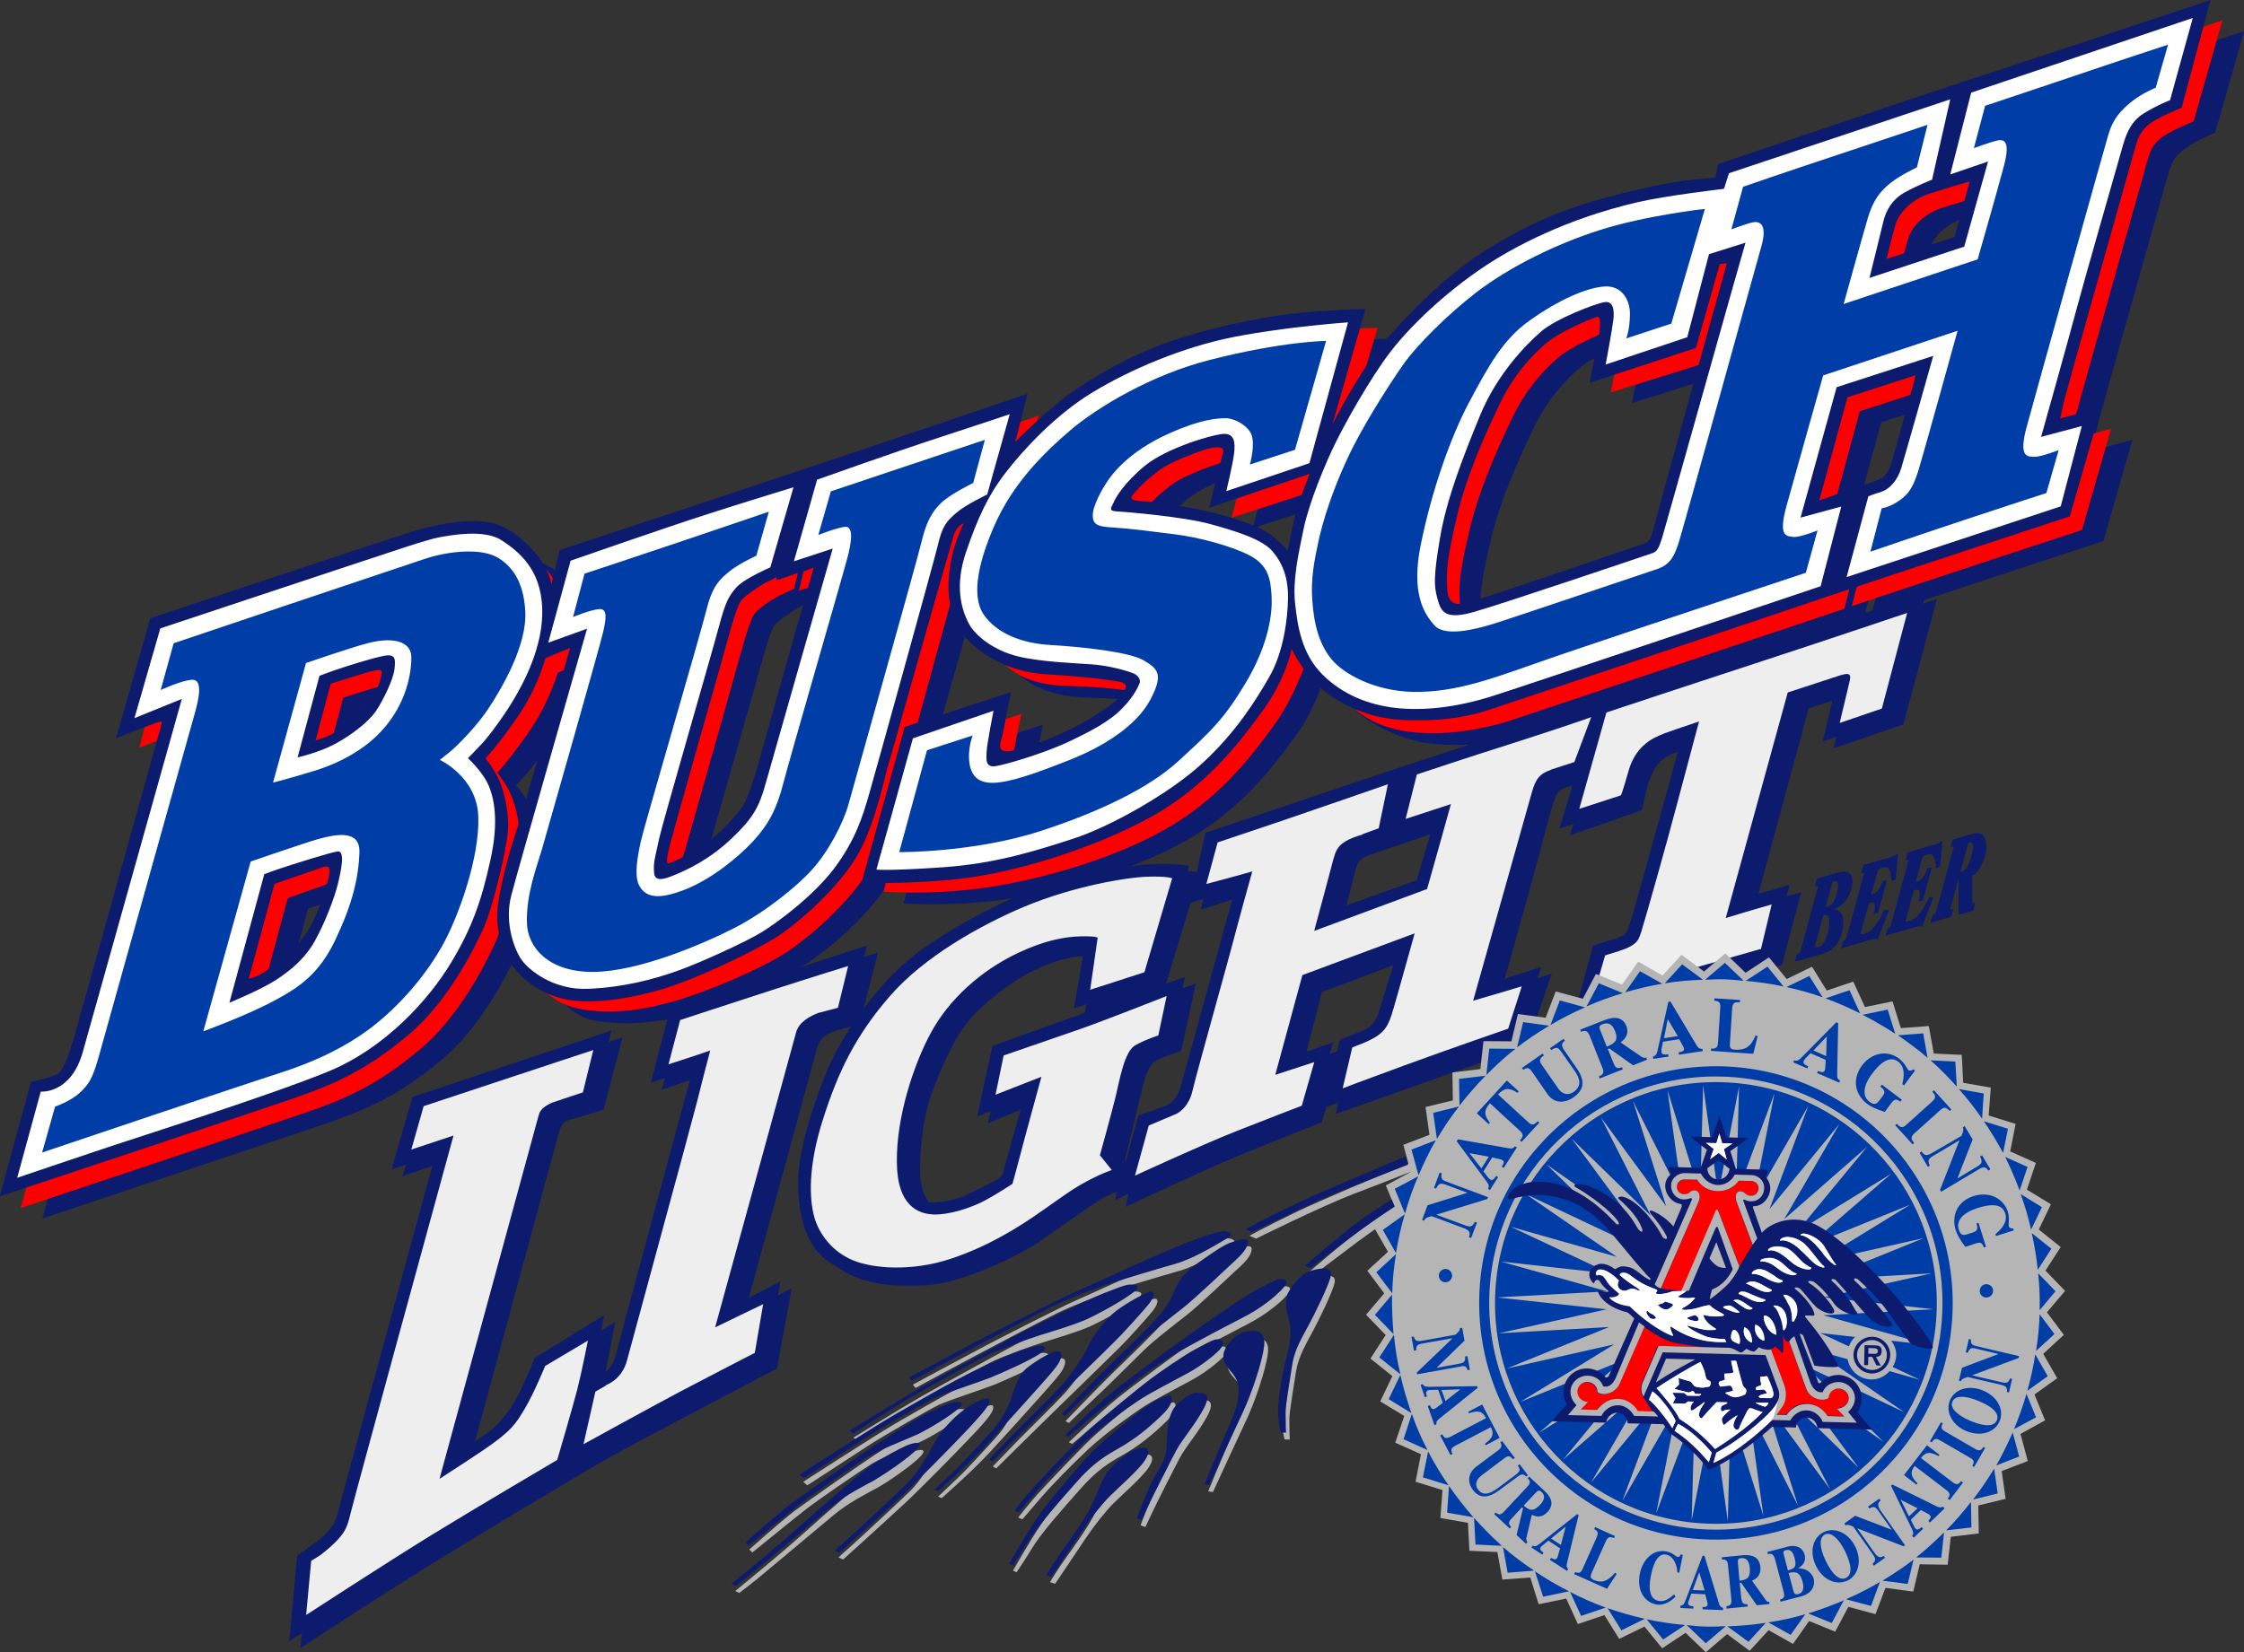 <?xml version="1.0" encoding="utf-8"?>
<!-- Generator: Adobe Adobe Illustrator 24.2.0, SVG Export Plug-In . SVG Version: 6.00 Build 0)  -->
<svg version="1.1" id="Layer_1" xmlns="http://www.w3.org/2000/svg" xmlns:xlink="http://www.w3.org/1999/xlink" x="0px" y="0px"
	 width="460.83px" height="339.44px" viewBox="0 0 460.83 339.44" style="enable-background:new 0 0 460.83 339.44;"
	 xml:space="preserve">
<rect x="0" y="0" width="460.83" height="339.44" fill="#333333" stroke="none"/>
<style type="text/css">
	.st0{fill-rule:evenodd;clip-rule:evenodd;fill:#0D1B6E;}
	.st1{fill-rule:evenodd;clip-rule:evenodd;fill:#EEEEEE;}
	.st2{fill-rule:evenodd;clip-rule:evenodd;fill:#FF0000;}
	.st3{fill-rule:evenodd;clip-rule:evenodd;fill:#FFFFFF;}
	.st4{fill-rule:evenodd;clip-rule:evenodd;fill:#003DA6;}
	.st5{fill-rule:evenodd;clip-rule:evenodd;fill:#B5B5B5;}
</style>
<g id="LIGHT_1_">
	<g id="Shape_28_copy">
		<g>
			<path class="st0" d="M167.58,216.01c0.69-2.83,1.97-3.34,3.13-3.94c1.16-0.6,5.79-1.54,5.79-1.54l3.81-14.87l-40.46,13.11
				l-3.94,15.09l8.7-3c0,0-14.83,54.69-15.51,57.56c-0.69,2.87-1.37,3.9-2.23,4.63c-0.86,0.73-3.09,1.84-3.09,1.84l2.57-13.33
				l-14.31,8.83c0,0-0.94,2.53-2.7,6.3s-4.07,6.56-5.74,8.1c-1.67,1.5-6.99,4.8-6.99,4.8s17.49-64.46,18.04-66.52
				c0.56-2.06,1.11-2.74,2.4-3.04c1.33-0.34,6.9-2.06,6.9-2.06l3.9-14.87l-40.89,13.63l-4.29,14.91l9.04-3.21
				c0,0-3.39,12.51-4.97,18.26c-1.59,5.74-14.66,53.7-15.17,55.89c-0.51,2.19-2.1,3.77-3.3,4.76c-1.2,0.99-4.93,3.69-4.93,3.69
				l-1.63,17.53c0,0,9.69-6.39,20.74-13.41c11.06-7.03,37.24-22.72,42.99-25.93s34.12-18.09,34.12-18.09l3.04-16.5l-9.64,4.97
				C152.96,269.58,166.89,218.79,167.58,216.01z M362.07,135.13c-11.53,3.77-55.16,18.26-65.53,21.64
				c-10.37,3.34-46.8,15.69-46.8,15.69l-3.13,14.4l9.26-2.96c0,0-10.76,39.3-11.19,40.67c-0.43,1.37-1.07,3.13-3,3.9
				c-1.93,0.77-5.7,2.06-5.7,2.06l-2.66,9.77l-2.27-2.14c0,0,2.01-8.36,2.87-11.83c0.86-3.47,1.54-7.5,3.56-8.49s5.1-1.97,5.1-1.97
				l3-13.84l-39.56,14.19l-3.13,14.53l9.64-3.99c0,0-4.07,14.44-4.2,15.04c-0.13,0.56-0.13,1.2-1.41,1.89s-6.04,3.21-7.8,3.77
				c-1.76,0.56-5.83,1.46-7.29,0.47c-1.41-0.99-2.74-3.04-2.87-6.94s0.51-11.57,2.44-16.54c1.93-4.97,4.76-12.51,9.56-16.97
				c4.8-4.46,13.67-11.49,23.83-11.14l-2.06,12.17l16.46-5.53l7.2-23.79c0,0-3.3-0.51-8.31-0.26c-5.01,0.26-17.53,2.53-25.24,5.74
				c-7.71,3.17-18.56,9-24.99,14.66c-6.43,5.66-12.86,14.87-15.81,21.94c-2.96,7.07-5.96,16.67-5.96,22.59
				c0,5.91,0.99,12.6,5.61,16.2c4.63,3.6,10.76,4.33,18.26,3.99c7.5-0.39,19.29-6.04,23.83-9.21c4.54-3.17,11.44-8.19,13.46-9.13
				c2.01-0.94,4.8-1.8,4.8-1.8l-0.86,3.99c0,0,15.6-7.37,23.7-10.71s16.54-6.64,16.54-6.64l4.54-15.09l-8.27,3l3.77-14.66
				l17.61-6.64c0,0-3,9.47-3.56,11.57c-0.51,2.1-1.8,3.69-3.39,4.33c-1.59,0.64-4.84,1.89-4.84,1.89l-2.96,13.89l39.22-13.89
				l5.14-14.96l-10.29,3.34c0,0,7.03-25.03,8.31-30.09c1.29-5.06,2.4-8.79,2.79-9.69c0.39-0.9,0.9-1.41,2.44-1.89
				c1.59-0.47,3.81-1.11,3.81-1.11l-3.34,11.06l14.79-5.19c0,0,0.9-4.24,1.41-5.79c0.56-1.5,1.54-3.94,3.47-5.06
				c1.97-1.11,5.36-2.31,5.36-2.31s-6.47,23.49-7.84,28.42c-1.37,4.93-2.61,9.17-2.87,9.9c-0.3,0.73-0.26,1.84-2.57,2.53
				c-2.31,0.69-4.84,1.54-4.84,1.54l-3.69,14.36c0,0,15.77-4.84,23.57-6.99s16.76-4.76,16.76-4.76l3.94-15l-9.43,2.74l10.97-40.5
				l7.67-2.44l-2.57,10.67l14.36-4.93l6.9-25.8C397.82,122.96,373.6,131.36,362.07,135.13z M293.2,182.24l-17.32,6.21
				c0,0,2.14-8.36,2.61-10.2c0.47-1.84,1.71-2.23,3.51-2.87c1.8-0.64,14.7-5.01,14.7-5.01L293.2,182.24z"/>
		</g>
	</g>
	<g id="Shape_28">
		<g>
			<path class="st0" d="M376.56,186.82v-0.04c0.56-0.17,1.07-0.47,1.63-0.9s1.03-0.99,1.41-1.71c0.39-0.69,0.64-1.5,0.77-2.44
				c0.17-1.33-0.09-2.14-0.64-2.44c-0.6-0.3-1.33-0.3-2.27-0.04l-4.33,1.24l-0.43,1.54l0.69-0.04l-3.73,13.71l-0.69,0.34l-0.39,1.54
				l5.7-1.63c1.11-0.34,2.06-0.94,2.83-1.89c0.77-0.94,1.2-2.19,1.37-3.73C378.75,188.11,378.1,186.95,376.56,186.82z
				 M375.62,190.21c-0.09,0.6-0.17,1.2-0.39,1.8c-0.17,0.6-0.43,1.16-0.73,1.63c-0.3,0.47-0.69,0.77-1.07,0.86
				c-0.3,0.09-0.56,0.13-0.77,0.09l1.76-6.56C375.45,187.76,375.83,188.49,375.62,190.21z M375.49,186.14
				c-0.09,0.04-0.17,0.04-0.26,0.09c-0.09,0.04-0.17,0.04-0.3,0.09l1.41-5.23c0.43-0.13,0.77-0.13,0.94,0.04
				c0.17,0.17,0.21,0.51,0.17,1.16c-0.04,0.51-0.17,1.07-0.34,1.63c-0.17,0.56-0.39,1.03-0.64,1.46
				C376.17,185.79,375.87,186.05,375.49,186.14z M369.19,144.09l7.67-2.44l-2.57,10.67l14.36-4.93l6.9-25.8
				c0,0-24.22,8.4-35.7,12.17c-11.53,3.77-55.16,18.26-65.53,21.64c-10.37,3.34-46.8,15.69-46.8,15.69l-3.13,14.4l9.26-2.96
				c0,0-10.76,39.3-11.19,40.67c-0.43,1.37-1.07,3.13-3,3.9c-1.93,0.77-5.7,2.06-5.7,2.06l-2.66,9.77l-2.27-2.14
				c0,0,2.01-8.36,2.87-11.83c0.86-3.43,1.54-7.5,3.56-8.49c2.01-0.99,5.1-1.97,5.1-1.97l3-13.84l-39.56,14.19l-3.13,14.53
				l9.64-3.99c0,0-4.07,14.44-4.2,15.04c-0.13,0.56-0.13,1.2-1.41,1.89c-1.29,0.69-6.04,3.21-7.8,3.77
				c-1.76,0.56-5.83,1.46-7.24,0.47c-1.41-0.99-2.74-3.04-2.87-6.94s0.51-11.57,2.44-16.54s4.76-12.51,9.56-16.97
				c4.8-4.46,13.67-11.49,23.83-11.14l-2.06,12.17l16.46-5.53l7.2-23.79c0,0-3.3-0.51-8.31-0.26c-5.01,0.26-17.53,2.53-25.24,5.74
				s-18.56,9-24.99,14.66s-12.86,14.87-15.81,21.94c-2.96,7.07-5.96,16.67-5.96,22.59s0.99,12.6,5.61,16.2s10.76,4.33,18.26,3.99
				c7.5-0.39,19.29-6.04,23.83-9.21c4.59-3.13,11.44-8.19,13.46-9.13c2.01-0.94,4.8-1.8,4.8-1.8l-0.86,3.99
				c0,0,15.6-7.37,23.7-10.71c8.1-3.34,16.54-6.64,16.54-6.64l4.54-15.09l-8.27,3l3.77-14.66l17.62-6.64c0,0-3,9.47-3.56,11.57
				c-0.56,2.1-1.8,3.69-3.39,4.33c-1.59,0.64-4.84,1.89-4.84,1.89l-2.96,13.89l39.22-13.89l5.14-14.96l-10.29,3.34
				c0,0,7.03-25.03,8.31-30.09c1.29-5.06,2.4-8.79,2.79-9.69c0.39-0.86,0.9-1.41,2.44-1.89c1.59-0.47,3.81-1.11,3.81-1.11
				l-3.34,11.06l14.79-5.19c0,0,0.9-4.24,1.41-5.79c0.56-1.5,1.54-3.94,3.47-5.06c1.97-1.11,5.36-2.31,5.36-2.31
				s-6.47,23.49-7.84,28.42c-1.37,4.93-2.61,9.17-2.87,9.9c-0.3,0.73-0.26,1.84-2.57,2.53s-4.84,1.54-4.84,1.54l-3.9,14.23
				c0,0,15.77-4.84,23.57-6.99s16.76-4.76,16.76-4.76l3.94-15l-9.43,2.74L369.19,144.09z M290.93,180.82l-17.32,6.21
				c0,0,2.14-8.36,2.61-10.2c0.47-1.84,1.71-2.23,3.51-2.87c1.84-0.64,14.7-5.01,14.7-5.01L290.93,180.82z M165.31,214.59
				c0.69-2.83,1.97-3.34,3.13-3.94c1.16-0.6,5.79-1.54,5.79-1.54l3.81-14.87l-40.46,13.11l-3.94,15.09l8.7-3
				c0,0-14.83,54.69-15.51,57.56c-0.69,2.87-1.37,3.9-2.23,4.63c-0.86,0.73-3.09,1.84-3.09,1.84l2.57-13.33l-14.31,8.83
				c0,0-0.94,2.53-2.7,6.3c-1.76,3.77-4.07,6.56-5.74,8.1c-1.67,1.5-6.99,4.8-6.99,4.8s17.49-64.46,18.04-66.52
				c0.56-2.06,1.11-2.74,2.4-3.04c1.33-0.34,6.9-2.06,6.9-2.06l3.9-14.87l-40.89,13.67l-4.29,14.91l9.04-3.21
				c0,0-3.39,12.51-4.97,18.26c-1.59,5.74-14.66,53.66-15.21,55.85c-0.51,2.19-2.1,3.77-3.3,4.76c-1.2,0.99-4.93,3.69-4.93,3.69
				l-1.63,17.53c0,0,9.69-6.39,20.74-13.41c11.06-7.03,37.24-22.72,42.99-25.93c5.74-3.21,34.12-18.09,34.12-18.09l3.04-16.5
				l-9.6,5.01C150.69,268.17,164.58,217.42,165.31,214.59z M387.02,186.86c-0.69,1.37-1.33,2.49-1.97,3.34
				c-0.64,0.86-1.37,1.37-2.14,1.59c-0.34,0.09-0.6,0.13-0.86,0.09l1.76-6.34l0.51-0.13c0.6-0.17,0.81,0.26,0.69,1.24
				c-0.04,0.34-0.13,0.73-0.26,1.16l0.94-0.26l1.84-6.81l-0.94,0.26c-0.47,1.54-1.16,2.4-2.01,2.66l-0.34,0.09l1.46-5.1
				c0.3-0.21,0.6-0.39,0.94-0.47c0.47-0.13,0.86-0.13,1.07,0.09c0.21,0.21,0.39,0.47,0.47,0.81c0.09,0.34,0.17,0.99,0.26,1.89
				l0.86-0.26l0.47-5.4c-0.34,0.26-0.64,0.43-0.94,0.56c-0.3,0.13-0.69,0.26-1.16,0.39l-5.06,1.46l-0.39,1.54l0.6,0.09l-3.73,13.63
				l-0.6,0.3l-0.39,1.54l6.34-1.84c0.51-0.17,0.9-0.13,1.16,0l2.31-5.96L387.02,186.86z M396.23,184.25
				c-0.69,1.37-1.33,2.49-1.97,3.34c-0.64,0.86-1.37,1.37-2.14,1.59c-0.34,0.09-0.6,0.13-0.86,0.09l1.76-6.34l0.51-0.13
				c0.6-0.17,0.81,0.26,0.69,1.24c-0.04,0.34-0.13,0.73-0.26,1.16l0.94-0.26l1.84-6.81l-0.94,0.26c-0.47,1.54-1.16,2.4-2.01,2.66
				l-0.34,0.09l1.37-5.1c0.3-0.21,0.6-0.39,0.94-0.47c0.47-0.13,0.86-0.13,1.07,0.09c0.21,0.21,0.39,0.47,0.47,0.81
				c0.09,0.34,0.17,0.99,0.26,1.89l0.86-0.26l0.47-5.4c-0.34,0.26-0.64,0.43-0.94,0.56c-0.3,0.13-0.69,0.26-1.16,0.39l-5.06,1.46
				l-0.39,1.54l0.6,0.09l-3.73,13.63l-0.6,0.3l-0.39,1.54l6.34-1.84c0.51-0.17,0.9-0.13,1.16,0l2.31-5.96L396.23,184.25z
				 M407.38,171.74c-0.43-0.6-1.16-0.77-2.19-0.47l-4.2,1.2l-0.39,1.54l0.64-0.09l-3.77,13.8l-0.6,0.3l-0.43,1.54l4.29-1.24
				l0.39-1.54l-0.64,0.04l1.67-6.13h0.04v7.24l3.04-0.86l0.39-1.54l-0.56-0.04l-0.04-5.61c0.3-0.13,0.64-0.39,0.94-0.73
				c0.3-0.34,0.6-0.77,0.86-1.24s0.47-0.99,0.69-1.59c0.17-0.56,0.3-1.11,0.39-1.67C407.93,173.32,407.8,172.34,407.38,171.74z
				 M404.72,176.28c-0.21,0.69-0.47,1.29-0.77,1.8s-0.64,0.81-1.03,0.94l-0.34,0.09l1.63-5.96l0.34-0.09c0.26-0.09,0.43,0,0.56,0.26
				c0.13,0.26,0.13,0.56,0.09,0.99C405.06,174.91,404.89,175.59,404.72,176.28z"/>
		</g>
	</g>
	<g id="Shape_1">
		<g>
			<path class="st1" d="M111.95,280.6c0,0-2.27,5.57-4.16,8.74c-1.84,3.04-2.57,4.5-8.57,8.57c-1.63,1.11-4.97,3.3-8.96,5.87
				l19.97-73.25c0.17-0.64,0.34-1.16,0.43-1.54c0.3-1.24,1.63-2.01,2.74-2.49l1.29-0.43c0.26-0.09,0.47-0.13,0.47-0.13v-0.04
				l4.54-1.5l2.14-8.7c0,0-9.99,3.3-19.33,6.39c-8.1,2.7-15.51,5.14-15.51,5.14l-2.53,8.91l8.66-2.87
				c-4.16,15.13-19.97,72.95-21.13,77.57c-0.43,1.76-0.77,3.21-1.97,4.67c-1.33,1.63-3,3-4.24,3.94c-1.16,0.73-1.89,1.2-1.89,1.2
				l-1.03,11.1c0,0,16.67-10.84,25.8-16.46c8.79-5.4,25.76-15.39,25.76-15.39s3.17-10.76,4.11-14.44
				c0.94-3.69,2.19-10.07,2.19-10.07L111.95,280.6z M172.08,207.01l2.1-8.57c0,0-7.5,2.31-15.73,4.97
				c-8.23,2.66-18.77,6.13-18.77,6.13l-2.4,9.09c0,0,4.11-1.29,8.57-2.83c-0.77,2.91-1.89,7.24-2.7,10.5
				c-1.37,5.4-13.29,48.99-14.36,53.06c-1.03,4.07-4.29,5.14-4.29,5.14l-0.09,0.13c-1.29,0.77-2.14,1.24-2.14,1.24l-2.44,10.8
				c0,0,13.54-7.46,19.67-10.71c5.87-3.09,15.51-8.06,15.51-8.06l1.71-9.99c0,0-4.59,2.19-9.86,4.76
				c2.19-7.97,15.64-56.87,16.63-60.6c0.56-2.14,2.87-3.34,4.54-3.99C170.45,207.48,172.08,207.01,172.08,207.01z M237.87,212.71
				l1.71-8.1c0,0-13.37,5.27-17.83,6.81c-4.46,1.54-15.64,5.4-15.64,5.4l-1.67,8.06l9.43-3.69c0,0-3.69,13.46-4.41,16.29
				c-0.73,2.83-1.54,5.7-1.54,5.7s-3.34,2.23-6.17,3.69c-2.83,1.41-6.99,2.7-10.03,2.61c-3.04-0.13-7.5-1.63-7.54-10.84
				c-0.09-9.21,3.43-19.93,6.99-26.49c3.64-6.73,10.11-12.73,17.92-16.41c5.66-2.66,9.64-3.3,12.77-3.39
				c3.13-0.09,3.56,0.26,3.56,0.26l-1.54,10.71l11.14-3.6l5.7-19.29c0,0-0.81-0.47-5.06-0.34c-4.2,0.13-15.09,1.89-25.33,6.17
				c-9,3.77-20.62,10.33-27.56,18.34c-6.99,8.01-10.67,15.56-13.76,25.33c-3.13,9.77-2.79,16.37-1.8,20.02
				c0.99,3.64,3.86,7.29,8.01,8.96c4.16,1.71,12.04,2.27,19.8-0.26c8.06-2.61,14.53-6.86,17.83-9.13c3.64-2.49,6.39-4.59,8.87-6.04
				c3.99-2.31,6.6-3.13,6.6-3.13l-2.44-3.04c0,0,2.49-8.96,3.26-12.17c0.77-3.17,1.76-9.26,4.07-10.46
				C235.47,213.44,237.87,212.71,237.87,212.71z M309.1,153.18c-6.73,2.1-18.13,5.91-18.13,5.91l-2.31,9.13c0,0,4.59-1.5,9.3-3.04
				c-0.81,2.87-2.74,9.9-4.89,17.44l-23.19,8.61c1.93-7.11,3.51-13.07,3.9-14.57c0.43-1.63,0.86-2.61,1.89-3.39
				c0.81-0.64,1.84-1.07,2.66-1.37c0,0,0,0,0.04,0c0.77-0.3,1.37-0.43,1.37-0.43v-0.09c2.01-0.73,3.39-1.24,3.39-1.24l1.89-9.04
				c0,0-17.53,6.09-21.86,7.54c-4.33,1.46-13.11,4.41-13.11,4.41l-2.31,8.53c0,0,4.76-1.24,9.43-2.57
				c-1.16,4.11-2.57,9.26-3.34,12.17c-1.37,5.4-7.89,28.46-8.96,32.96c-0.69,2.96-2.44,4.24-3.3,4.67c-3.21,1.37-5.66,2.4-5.66,2.4
				l-2.83,10.29c0,0,13.41-6.21,20.79-9.13c7.37-2.91,13.46-5.23,13.46-5.23l2.57-8.96c0,0-3.6,1.16-8.01,2.61
				c0.6-2.19,3.04-11.14,5.57-20.49l23.06-8.57c-2.4,8.61-4.5,16.07-4.76,16.8c-0.94,2.83-1.97,4.16-5.79,5.74l0,0
				c-1.37,0.56-2.27,0.9-2.27,0.9l-1.97,8.4c0,0,2.83-1.11,12.56-4.67c9.73-3.56,21.43-7.59,21.43-7.59l2.79-8.7
				c0,0-4.37,1.33-9.99,2.96c1.41-5.06,11.31-40.03,12.04-42.73c0.81-2.91,1.67-3.9,3.86-4.67c0.04,0,0.09-0.04,0.13-0.09
				c2.74-0.9,4.76-1.54,4.76-1.54l3.47-9.26C326.71,147.43,315.83,151.03,309.1,153.18z M362.12,135.73
				c-13.8,4.5-32.23,10.63-32.23,10.63l-5.57,19.8l8.57-2.79c0,0,0.26-0.47,1.63-5.27c0.64-2.19,1.8-3.86,3-4.97
				c1.41-1.33,3-1.97,4.41-2.53c0.81-0.3,3.47-1.2,6.99-2.4c-1.2,4.46-3.39,12.64-4.63,17.36c-1.76,6.73-6.04,21.94-7.2,25.72
				c-0.43,1.33-0.64,1.89-1.33,2.49c-1.29,1.07-3.09,1.5-3.09,1.5v0.04c-1.84,0.56-3.04,0.94-3.04,0.94l-2.49,8.53l34.5-9.86
				l2.19-9.13c0,0-4.11,1.16-9.43,2.79l12.73-46.33c5.19-1.71,9.43-3.09,10.37-3.39c2.06-0.69,2.74-0.6,2.36,0.99
				c-0.39,1.63-2.06,8.66-2.06,8.66l8.66-2.96l5.19-19.63C391.65,125.88,375.92,131.23,362.12,135.73z"/>
		</g>
	</g>
</g>
<g id="Shape_24_copy_2">
	<g>
		<path class="st0" d="M409.3,23.44c-11.27,3.69-49.5,16.63-49.5,16.63l-0.56,1.5c0,0-3.34,0.26-6.09,0.6
			c-2.74,0.34-8.91,1.41-17.66,3.86c-8.79,2.44-15.6,5.57-23.57,10.54c-7.97,4.93-15.86,13.07-20.79,18.82s-10.54,16.8-10.54,16.8
			l6.69-22.67c0,0-6.51,0.13-12.99,0.73c-6.47,0.6-15.86,1.5-24.56,4.16c-8.7,2.7-15.47,6.47-21.39,10.37s-12.9,11.1-12.9,11.1
			l2.23-8.31c0,0-29.83,10.11-43.89,14.83l-5.19,21.09l5.4-1.76c0,0-7.67,27.47-9.3,33.3c-1.63,5.83-3.6,12.86-4.63,14.91
			c-1.03,2.1-3.69,5.1-5.14,6.43c-1.46,1.33-4.41,3.34-6.6,4.46s-3.13,1.41-3.73,1.63c-0.6,0.17-1.33-0.47-0.64-2.74
			c0.73-2.31,10.03-34.93,11.06-38.62c1.07-3.69,3.04-11.74,4.24-12.9c1.2-1.16,4.29-3.21,5.27-3.73c1.11-0.56,2.06-0.99,2.61-1.2
			l5.1-20.4c-0.43,0.13-0.9,0.3-1.29,0.43c-12.3,4.11-49.37,16.33-49.37,16.33l-1.59,5.96c0,0-0.56-2.7-2.44-5.31
			c-1.97-2.83-6.9-5.31-10.37-6.3c-3.43-0.94-10.41-0.26-15.17,1.11c-4.76,1.37-53.15,18.04-53.15,18.04l-5.83,22.63
			c0,0,4.33-1.71,5.87-2.23c1.54-0.51,1.2-0.04,0.77,1.46c-0.43,1.5-15.73,56.53-17.32,62.06c-1.59,5.57-2.4,7.33-3.3,8.36
			c-0.9,1.03-4.29,2.53-4.29,2.53L8.7,250.3c0,0,48.94-16.33,58.33-19.54s15.34-6.17,23.44-12.86c8.14-6.69,13.63-17.57,15.64-22.03
			c2.01-4.41,4.59-15.56,5.01-19.5c0.43-3.9-0.73-7.33-1.63-9.64c-0.86-2.31-3.51-5.44-3.51-5.44s3.09-3,7.2-8.96
			c4.11-5.96,5.7-12.04,5.7-12.04l6.86-2.66c0,0-9.81,33.94-10.93,37.24c-1.11,3.34-3.17,10.11-3.9,15.64s0.94,10.41,2.23,12.04
			c1.33,1.63,3.73,6.3,9.34,7.16c6.39,0.99,12.73,0.43,20.19-1.59c7.46-2.01,17.7-6.86,22.8-10.07c4.8-3,12.47-9.77,16.5-15.81
			s6-15.34,6.94-18.86c0.99-3.51,13.11-46.33,13.76-48.34c0.6-2.01,2.01-2.49,2.01-2.49s2.7-1.54,1.16,3.99
			c-0.47,1.71-2.87,6.6-2.31,11.4c0.56,4.8,2.91,9.34,8.4,12.56c5.49,3.21,11.83,2.74,15.81,2.96s7.97,0.47,10.41,0.86
			c1.89,0.3-0.6,3-1.5,4.03c-0.9,1.03-4.71,3.77-8.87,5.91c-4.16,2.14-10.71,4.76-13.67,5.06c-2.96,0.3-1.59-1.97-1.24-3.94
			c0.34-1.97,1.33-6.51,1.33-6.51l-20.57,6.64l-8.06,30.09c0,0,8.53,0.69,19.42-0.64c10.89-1.33,26.53-5.66,38.02-11.96
			s18.3-15.26,23.19-21.99c4.89-6.73,6.34-14.44,6.34-14.44s0.6,2.74,1.67,4.29c1.07,1.5,2.74,5.06,9.17,8.49
			c6.47,3.43,11.53,3.73,16.41,3.69c4.89-0.09,9.34-0.94,12.94-2.14c3.51-1.2,57.9-19.37,69.95-23.4l5.49-22.2
			c-3.39,1.16-7.63,2.61-7.63,2.61l5.79-21.17l14.01-4.54c0,0-4.16,15.09-4.93,17.74c-0.77,2.7-1.71,3.39-3.34,3.99
			c-0.39,0.13-1.29,0.47-2.4,0.81l-5.49,22.2c11.4-3.86,47.79-15.81,47.79-15.81l5.96-20.79l-8.44,2.31c0,0,0.86-3.26,1.24-5.14
			c0.43-1.89,11.96-42.52,13.54-48.26s1.84-6.43,3.64-8.1c1.76-1.67,7.03-3.94,7.03-3.94l5.91-20.79
			C460.91,6.39,420.62,19.76,409.3,23.44z M74.53,184.64c-0.17,1.37-1.97,7.2-3.64,10.33c-1.67,3.09-4.33,6-7.67,8.44
			c-3.39,2.44-4.54,2.57-5.23,2.7l5.27-19.42c0,0,8.83-3.09,9.99-3.47C74.4,182.88,74.75,183.22,74.53,184.64z M80.49,152.02
			c-3.94,3.64-7.33,4.76-8.79,5.14l3.13-11.66c0,0,7.5-2.4,8.91-2.7c1.41-0.3,1.63-0.04,1.54,0.64
			C85.2,144.22,84.43,148.38,80.49,152.02z M273.06,110.32c-0.81,3.04-1.71,7.97-1.71,7.97s-2.79-3.77-7.59-5.49
			c-4.8-1.71-9.56-2.91-12.6-3.43c-3.04-0.51-6.69-1.11-8.66-1.24c-1.97-0.13-4.03-0.13-2.87-1.5c1.16-1.33,4.33-4.71,7.71-6.34
			c3.39-1.63,6.34-2.7,8.14-3.13c1.8-0.43,5.19-1.33,4.54,0.9c-0.26,0.94-2.79,10.46-2.79,10.46l18.6-6.04
			C275.88,102.52,273.91,107.28,273.06,110.32z M346.09,114.95c-0.34,1.46-1.37,1.76-2.61,2.14c-1.2,0.39-30.39,10.37-35.02,11.74
			c-4.63,1.37-4.33-2.1-4.41-4.37s0.13-5.23,2.06-13.37c1.93-8.14,5.31-15.69,8.44-22.37s6.86-10.54,9.73-13.03
			c2.87-2.53,9.51-5.23,10.54-5.53c1.03-0.3,2.91-0.69,2.1,3.6c-0.34,1.67-1.8,9.04-1.8,9.04l20.1-6.26l4.89-17.23l1.46-0.17
			C361.52,59.1,346.43,113.49,346.09,114.95z M408.32,53.79l-13.93,4.5c0,0,1.41-6,2.01-7.59c0.6-1.59,2.7-4.5,6.81-5.83
			c4.11-1.33,8.23-2.49,8.23-2.49L408.32,53.79z"/>
	</g>
</g>
<g id="Shape_24_copy">
	<g>
		<path class="st2" d="M404.93,21.26c-11.27,3.69-49.5,16.63-49.5,16.63l-0.56,1.5c0,0-3.34,0.26-6.09,0.6
			c-2.74,0.34-8.91,1.41-17.66,3.86c-8.79,2.44-15.6,5.57-23.57,10.54c-7.97,4.93-15.86,13.07-20.79,18.82
			c-4.93,5.74-10.54,16.8-10.54,16.8l6.69-22.67c0,0-6.51,0.13-12.99,0.73c-6.47,0.6-15.86,1.5-24.56,4.16
			c-8.7,2.7-15.47,6.47-21.39,10.37s-12.9,11.1-12.9,11.1l2.23-8.31c0,0-30.09,10.2-44.06,14.87l-5.19,21.09l5.61-1.8
			c0,0-7.67,27.47-9.3,33.3c-1.59,5.79-3.6,12.86-4.63,14.91c-1.03,2.1-3.69,5.1-5.14,6.43s-4.41,3.34-6.6,4.46
			c-2.19,1.11-3.13,1.41-3.73,1.63c-0.6,0.17-1.16-0.47-0.43-2.74c0.73-2.31,9.94-34.93,10.97-38.62c1.07-3.69,3.04-11.53,4.2-12.9
			c1.37-1.63,4.2-3.21,5.19-3.73c1.29-0.64,2.44-1.11,2.87-1.33l5.01-20.32c-0.51,0.17-1.07,0.34-1.54,0.51
			c-12.3,4.11-49.37,16.33-49.37,16.33l-1.59,5.96c0,0-0.56-2.7-2.44-5.31c-1.97-2.83-6.9-5.31-10.37-6.3
			c-3.43-0.94-10.41-0.26-15.17,1.11s-53.15,18.04-53.15,18.04l-5.83,22.63c0,0,4.33-1.71,5.87-2.23c1.54-0.51,1.2-0.04,0.77,1.46
			s-15.73,56.53-17.32,62.06c-1.59,5.57-2.4,7.33-3.3,8.36c-0.9,1.03-4.29,2.53-4.29,2.53l-6.09,22.37c0,0,48.94-16.33,58.33-19.54
			s15.34-6.17,23.44-12.86c8.14-6.69,13.63-17.57,15.64-22.03c2.01-4.41,4.59-15.56,5.01-19.5c0.43-3.94-0.64-8.1-1.5-10.41
			c-0.86-2.31-3.04-5.1-3.04-5.1s2.49-2.57,6.6-8.53c4.11-5.96,5.83-12.04,5.83-12.04l6.73-2.66c0,0-9.81,33.94-10.93,37.24
			c-1.11,3.34-3.17,10.11-3.9,15.64s1.46,10.54,2.79,12.21c1.33,1.63,3.94,5.49,9.51,6.6c5.49,1.11,11.4,0.77,18.9-1.29
			s18.34-6.77,23.4-9.99c4.8-3,12.47-9.77,16.5-15.81s6.43-15.56,7.41-19.07c0.99-3.51,12.69-46.12,13.29-48.13s2.01-2.49,2.01-2.49
			s2.7-1.54,1.16,3.99c-0.47,1.71-1.5,6-0.94,10.84c0.56,4.84,2.53,8.79,7.07,12.26c5.01,3.86,11.57,3.34,15.56,3.56
			c3.99,0.21,8.14,0.69,10.59,1.07c1.89,0.3-0.6,3-1.5,4.03c-0.9,1.03-4.71,3.77-8.87,5.91s-10.71,4.76-13.67,5.06
			c-2.96,0.3-1.59-1.97-1.24-3.94c0.34-1.97,1.33-6.51,1.33-6.51l-20.57,6.64l-7.76,29.83c0,0,8.23,0.77,19.16-0.56
			c10.89-1.33,26.53-5.49,38.02-11.83c11.49-6.3,18.3-15.26,23.19-21.99c4.89-6.73,8.06-17.49,8.06-17.49s1.24,4.37,1.97,6.09
			c0.77,1.71,1.63,4.84,7.37,9.09c5.27,3.86,11.23,4.2,16.11,4.16c4.89-0.09,11.1-1.33,14.66-2.53c3.56-1.2,57.86-19.33,68.79-23.02
			l5.53-22.2c-3.47,1.2-8.14,2.79-8.14,2.79l5.79-21.17l14.01-4.54c0,0-4.16,15.09-4.93,17.74c-0.77,2.7-1.71,3.39-3.34,3.99
			c-0.34,0.13-1.03,0.39-1.89,0.64l-5.49,22.2c11.91-4.03,47.27-15.64,47.27-15.64l5.96-20.79l-8.44,2.31c0,0,0.86-3.26,1.24-5.14
			c0.43-1.89,11.96-42.52,13.54-48.26c1.59-5.74,1.76-6.64,3.51-8.31c1.76-1.67,7.11-3.73,7.11-3.73l5.91-20.79
			C456.53,4.2,416.25,17.57,404.93,21.26z M70.2,182.45c-0.17,1.37-1.97,7.2-3.64,10.33c-1.67,3.09-4.33,6-7.67,8.44
			c-3.39,2.44-4.33,2.57-5.06,2.7l5.27-19.42c0,0,8.66-3.09,9.81-3.47C70.03,180.69,70.38,181.08,70.2,182.45z M76.16,149.83
			c-3.94,3.64-7.33,4.76-8.79,5.14l3.13-11.66c0,0,7.5-2.4,8.91-2.7c1.41-0.3,1.63-0.04,1.54,0.64
			C80.88,142.03,80.1,146.19,76.16,149.83z M268.73,108.13c-0.81,3.04-1.71,7.97-1.71,7.97s-2.79-3.77-7.59-5.49
			c-4.8-1.71-9.56-2.91-12.6-3.43c-3.04-0.51-6.69-1.11-8.66-1.24c-1.97-0.13-4.03-0.13-2.87-1.46s4.33-4.71,7.71-6.34
			c3.39-1.63,6.34-2.7,8.14-3.13c1.8-0.43,5.19-1.33,4.54,0.9c-0.26,0.94-2.79,10.46-2.79,10.46l18.6-6.04
			C271.51,100.33,269.54,105.09,268.73,108.13z M341.76,112.76c-0.34,1.46-1.37,1.76-2.61,2.14c-1.2,0.39-30.39,10.37-35.02,11.74
			c-4.63,1.37-4.33-2.1-4.41-4.37c-0.09-2.27,0.13-5.23,2.06-13.37c1.93-8.14,5.31-15.69,8.44-22.37s6.86-10.54,9.73-13.03
			c2.87-2.53,9.51-5.23,10.54-5.53s2.91-0.69,2.1,3.6c-0.34,1.67-1.8,9.04-1.8,9.04l20.1-6.26l4.89-17.23l1.46-0.17
			C357.19,56.96,342.1,111.3,341.76,112.76z M403.95,51.6l-13.93,4.5c0,0,1.41-6,2.01-7.59c0.6-1.59,2.7-4.5,6.81-5.83
			c4.16-1.29,8.27-2.49,8.27-2.49L403.95,51.6z"/>
	</g>
</g>
<g id="Shape_24">
	<g>
		<path class="st0" d="M402.36,17.06c-11.27,3.69-49.5,16.63-49.5,16.63l-0.56,2.79c0,0-3.34,0.26-6.09,0.6
			c-2.74,0.34-8.91,1.41-17.66,3.86c-8.79,2.44-15.6,5.57-23.57,10.54s-15.86,13.07-20.79,18.82c-4.93,5.74-10.54,16.8-10.54,16.8
			l6.77-23.62c0,0-6.51,0.13-12.99,0.73c-6.47,0.6-15.94,2.4-24.64,5.1c-8.7,2.7-15.47,6.47-21.39,10.37
			c-5.91,3.9-12.9,11.1-12.9,11.1l2.53-9.9c0,0-34.42,11.66-46.72,15.77c-12.3,4.11-49.37,16.33-49.37,16.33l-1.71,7.07
			c0,0-0.3-2.7-2.74-5.79c-2.01-2.53-5.27-5.7-9.21-6.77c-3.94-1.07-10.5-0.04-15.26,1.29c-4.76,1.37-55.16,18.22-55.16,18.22
			l-7.03,24.64c0,0,6.73-2.66,8.27-3.17c1.54-0.51,1.2-0.13,0.77,1.37c-0.43,1.5-15.77,56.53-17.32,62.06
			c-1.59,5.57-2.4,7.33-3.3,8.36c-0.9,1.03-5.87,1.93-5.87,1.93l-6.43,23.57c0,0,50.87-16.89,60.22-20.1
			c9.39-3.21,15.34-6.17,23.44-12.86c8.14-6.69,13.63-17.57,15.64-22.03c2.01-4.46,4.59-15.56,5.01-19.5
			c0.43-3.9-0.64-8.1-1.5-10.41c-0.86-2.31-3.04-5.1-3.04-5.1s2.49-2.57,6.6-8.53c4.11-5.96,5.7-12.04,5.7-12.04l5.06-2.1
			c0,0-9.81,33.94-10.93,37.24c-1.11,3.34-3.17,10.11-3.9,15.64c-0.73,5.53,1.46,10.54,2.79,12.21c1.33,1.63,3.43,4.54,8.79,6.47
			c5.36,1.93,13.37,0.94,20.83-1.07c7.46-2.01,19.12-7.67,24-10.59s12.47-9.77,16.5-15.81s6-15.34,6.94-18.86
			c0.99-3.51,13.11-46.33,13.76-48.34c0.6-2.01,2.01-2.49,2.01-2.49s-1.07,2.4-1.63,4.07c-0.56,1.67-1.89,6.43-1.33,11.27
			c0.56,4.8,2.83,8.91,8.27,12.13c5.49,3.21,9.86,3.47,13.8,3.69c3.94,0.21,11.53,0.99,13.33,1.5c1.84,0.47,0.39,2.14-0.51,3.17
			c-0.9,1.03-4.71,3.77-8.87,5.91c-4.16,2.14-10.71,4.76-13.67,5.06c-2.96,0.3-1.59-1.97-1.24-3.94c0.34-1.97,1.59-8.19,1.59-8.19
			l-21.82,7.16l-8.87,32.02c0,0,10.2,0.39,21.13-0.94c10.89-1.33,26.62-6.17,38.1-12.47c11.49-6.3,18.3-15.26,23.19-21.99
			c4.89-6.73,5.91-12.69,5.91-12.69s0.56,1.37,1.63,2.91c1.07,1.5,2.74,5.01,9.17,8.44c6.47,3.43,12,3.43,16.84,3.34
			c4.89-0.09,9.34-0.94,12.94-2.14c3.6-1.2,60.22-20.1,70.63-23.66c10.41-3.51,48.6-16.07,48.6-16.07l6.47-22.42l-8.44,2.31
			c0,0,0.34-1.63,0.77-3.51c0.43-1.89,11.96-42.52,13.54-48.26s1.76-6.64,3.51-8.31c1.76-1.67,7.11-3.73,7.11-3.73L453.96,0
			C453.96,0,413.68,13.37,402.36,17.06z M67.63,179.54c-0.17,1.37-1.97,7.2-3.64,10.33c-1.67,3.09-4.33,6-7.67,8.44
			c-3.39,2.44-4.54,2.57-5.23,2.7l5.27-19.42c0,0,8.83-3.09,9.99-3.47C67.5,177.74,67.8,178.16,67.63,179.54z M73.59,146.96
			c-3.94,3.64-7.33,4.76-8.79,5.14l3.13-11.66c0,0,7.5-2.4,8.91-2.7c1.41-0.3,1.63-0.04,1.54,0.64
			C78.3,139.12,77.53,143.32,73.59,146.96z M157.76,149.62c-1.59,5.79-3.56,12.81-4.63,14.91c-1.03,2.1-3.86,5.06-5.31,6.39
			c-1.46,1.33-4.29,3.47-6.47,4.59c-2.19,1.11-3.3,1.63-3.9,1.8s-0.6-0.39-0.13-2.7c0.56-2.57,9.81-34.93,10.84-38.62
			c1.07-3.69,3.04-11.74,4.24-12.9c1.2-1.16,4.29-3.21,5.31-3.64c1.03-0.43,1.71-0.9,1.71-0.9l0.09,0.64l7.59-2.57
			C167.11,116.62,159.35,143.83,157.76,149.62z M266.15,105.22c-0.81,3.04-1.71,7.97-1.71,7.97s-2.79-3.77-7.59-5.49
			c-4.8-1.71-9.56-2.91-12.6-3.43c-3.04-0.51-6.69-1.11-8.66-1.24c-1.97-0.13-4.03-0.13-2.87-1.5s4.33-4.71,7.71-6.34
			c3.39-1.63,6.34-2.7,8.14-3.13c1.8-0.39,2.83-0.17,2.61,0.77s-2.87,11.49-2.87,11.49l20.66-6.99
			C268.94,97.42,266.97,102.18,266.15,105.22z M339.19,109.89c-0.34,1.46-1.37,1.76-2.61,2.14c-1.2,0.39-30.39,10.37-35.02,11.74
			c-4.63,1.37-4.33-2.1-4.41-4.37c-0.09-2.27,0.13-5.23,2.06-13.37c1.93-8.14,5.31-15.69,8.44-22.37
			c3.13-6.69,6.86-10.54,9.73-13.03c2.87-2.53,9.51-5.23,10.54-5.53c1.03-0.3,0.64,2.83,0.3,4.5c-0.34,1.67-1.8,9.04-1.8,9.04
			l21.86-7.16l4.89-17.23l1.46-0.17C354.62,54.05,339.53,108.43,339.19,109.89z M388.52,94.8c-0.77,2.7-1.71,3.39-3.34,3.99
			s-11.57,3.99-11.57,3.99l5.79-21.17l14.01-4.54C393.45,77.02,389.29,92.1,388.52,94.8z M401.37,48.69l-13.93,4.5
			c0,0,1.41-6,2.01-7.59c0.6-1.59,2.7-4.5,6.81-5.83c4.11-1.33,8.23-2.49,8.23-2.49L401.37,48.69z"/>
	</g>
</g>
<g id="Shape_17">
	<g>
		<path class="st3" d="M196.34,105.39c1.89-1.67,6.39-3.81,6.39-3.81l4.63-16.5c0,0-5.66,1.93-14.49,4.8
			c-8.83,2.87-25.07,8.66-25.07,8.66l-4.76,16.76l7.97-2.61c0,0-12.39,43.29-13.76,48.22s-2.61,7.16-7.03,11.36
			s-9.04,6.47-12.51,7.8c-3.51,1.33-3.39-0.26-3.43-1.71c-0.04-1.46,0.47-3.17,1.11-6.21c0.64-3,11.01-38.7,12.3-43.63
			c1.33-4.93,1.97-6.09,3.6-7.93c1.67-1.8,6.9-4.03,6.9-4.03l4.76-16.46c0,0-10.84,3.3-18.34,5.74c-7.5,2.4-27.43,9.34-27.43,9.34
			l-4.59,16.84l7.97-2.87c0,0-14.06,49.03-15.56,54.77c-1.5,5.74,0.73,11.31,2.14,13.29c1.41,1.97,6.43,6.26,13.76,5.91
			c7.33-0.34,13.16-1.93,17.87-3.56c4.71-1.63,14.53-6.13,17.7-8.1s10.46-7.29,14.87-13.11c4.37-5.83,5.87-10.84,7.03-14.83
			c1.16-3.99,13.03-46.76,14.14-51.17C193.51,107.88,194.45,107.06,196.34,105.39z M96.09,155.75c0,0,1.71-1.71,3.09-3.21
			c1.37-1.5,4.71-6.04,6.43-9.04c1.76-3,6.04-10.63,5.74-18.6s-4.76-11.57-8.36-13.93c-3.6-2.31-10.29-1.03-12.77-0.6
			s-11.06,3.39-16.93,5.31c-5.87,1.93-40.37,13.41-40.37,13.41l-5.31,18.43l9.73-3.94c0,0-17.96,63.99-20.36,72.6
			c-2.44,8.61-8.61,8.06-8.61,8.06l-4.84,17.7c0,0,12.26-4.16,18.69-6.3c6.39-2.14,33.22-10.63,45.13-15.51s20.79-14.96,25.2-22.24
			c4.41-7.29,6.34-12.94,8.14-21.13c1.84-8.19,0.77-13.03-0.51-15.77C98.88,158.28,96.09,155.75,96.09,155.75z M69.35,181.72
			c-0.69,2.79-2.61,7.84-4.67,11.53c-2.06,3.69-4.93,6.04-8.01,8.06c-3.09,2.01-9.56,4.67-9.56,4.67l7.16-26.4
			c0,0,2.19-0.86,4.67-1.63c2.49-0.81,8.49-2.7,10.29-3.04C71.02,174.56,70.03,178.94,69.35,181.72z M81,137.53
			c-0.26,2.14-2.31,6.3-3.77,8.49c-1.46,2.19-4.97,4.93-8.36,6.77c-3.39,1.84-7.76,2.79-7.76,2.79l4.5-16.76c0,0,1.33-0.51,3.3-1.2
			c2.01-0.69,7.67-2.49,9.99-2.91C81.26,134.28,81.26,135.39,81,137.53z M404.8,19.03l-4.29,16.8l7.76-2.66l-4.89,17.49l-19.46,6.43
			c0,0,2.31-9.3,2.83-11.53c0.51-2.23,1.84-4.63,4.41-6.04c2.53-1.41,5.61-2.61,5.61-2.61l3.73-16.5l-45.43,15.17l-1.03,3.21
			c0,0-11.79,1.37-17.7,2.74c-5.91,1.37-15.99,4.24-26.66,10.24c-10.67,6-19.8,14.83-24.13,20.49c-4.33,5.66-9.47,14.96-11.4,18.94
			c-1.97,3.99-5.31,12.04-6.43,17.4c-1.11,5.36-2.27,10.54-1.76,15.34c0.51,4.8,1.41,10.37,5.53,14.53
			c4.11,4.16,9.47,6.3,15.04,6.94c5.57,0.64,12.34,0,20.02-2.44c7.67-2.44,67.33-22.54,67.33-22.54l4.24-16.37l-8.36,2.27
			l7.41-26.79l19.84-6.43c0,0-5.74,20.32-6.56,23.02c-0.81,2.7-2.53,4.41-4.16,4.93c-1.63,0.47-2.61,0.9-2.61,0.9l-4.46,16.59
			l43.97-14.53l4.33-16.5l-8.36,2.23c0,0,5.96-21.22,7.2-25.97s8.61-30.39,9.34-33c0.73-2.61,1.59-5.66,4.5-7.46
			c2.91-1.8,5.44-2.74,5.44-2.74l4.67-16.89L404.8,19.03z M341.33,110.49c-0.56,1.63-0.86,2.79-1.97,3.13
			c-1.11,0.39-30.9,10.46-36.69,12.09c-5.79,1.63-6.73,0.09-7.46-2.66c-0.77-2.74-0.81-4.67,0.51-12.56
			c1.33-7.89,4.67-16.5,8.19-25.07c3.51-8.57,9.43-14.57,12.51-17.27c3.09-2.7,11.31-5.83,13.11-6.09c1.8-0.26,2.01,1.67,1.8,3.56
			c-0.21,1.89-1.59,9.26-1.59,9.26l16.76-5.61l4.46-17.06l7.5-2.36C358.39,49.84,341.84,108.86,341.33,110.49z M248.54,107.66
			c-5.36-1.5-17.49-2.53-19.24-2.61c-1.76-0.09-1.07-0.77-0.64-1.76c0.39-0.99,2.14-4.07,6.47-7.63c4.37-3.56,13.37-6.26,15.9-6.51
			c2.57-0.26,2.66,1.8,2.4,4.07c-0.3,2.27-1.59,7.67-1.59,7.67l17.06-5.74l7.93-28.93c0,0-12.43,0.86-23.23,2.96
			c-10.8,2.1-21.6,6.81-29.14,11.36c-7.54,4.54-14.19,11.7-17.83,16.41c-3.64,4.67-5.83,9.39-8.23,16.41
			c-2.4,7.03-0.94,11.79,0.47,14.57c1.41,2.79,5.4,5.74,10.16,6.9c4.76,1.16,12,1.41,15,1.63c3.43,0.21,7.2,1.24,8.79,1.89
			c0.94,0.39,1.5,1.37,1.2,2.01c-0.3,0.69-0.99,2.49-3.51,5.1c-2.53,2.66-6.47,4.76-11.4,7.07c-4.93,2.27-12.3,4.46-14.57,4.84
			c-2.23,0.39-2.01-1.41-1.93-3c0.09-1.59,1.41-8.36,1.41-8.36l-16.54,5.66l-7.5,26.96c0,0,2.44,0.3,13.59-0.47
			c11.14-0.77,19.5-3.51,26.92-5.91c7.41-2.4,19.8-9.3,26.53-15.56c6.73-6.26,10.67-12.47,13.63-17.62
			c2.96-5.14,3.81-12.09,3.86-16.24c0.04-4.16-1.11-7.16-3.21-9.6C259.21,110.79,253.9,109.12,248.54,107.66z"/>
	</g>
</g>
<g id="Shape_2">
	<g>
		<path class="st4" d="M102.39,114.65c-3.39-2.14-10.11-1.5-15.09,0.13c-4.97,1.63-51.64,17.36-51.64,17.36l-2.66,9.6
			c0,0,4.24-1.97,6.43-2.1c2.23-0.13,1.46,3.73,0.64,6.64c-0.81,2.91-18.26,65.23-19.63,70.2c-1.37,4.97-2.1,6.17-4.03,7.97
			c-2.01,1.84-5.1,2.87-5.1,2.87l-2.66,9.43c0,0,39.86-13.46,48.39-16.2c8.57-2.74,14.27-5.83,18.64-9.04
			c4.67-3.47,10.67-9.39,15-16.97c3.51-6.13,7.89-18.64,7.54-26.87c-0.3-8.1-7.89-11.57-7.89-11.57s0.09-0.09,1.93-1.54
			c1.84-1.46,5.96-5.79,8.06-9.04c2.36-3.56,8.06-12.9,7.54-20.14C107.49,119.4,105.13,116.36,102.39,114.65z M68.88,193.04
			c-3.3,6.94-7.29,9.73-12.64,12.56c-5.57,3-14.49,6.26-14.49,6.26l9.73-34.89c0,0,11.36-3.9,13.63-4.54c3.13-0.86,8.91-2.4,8.7,2.7
			C73.63,180.48,72.3,185.84,68.88,193.04z M78.09,150.43c-3.13,3.3-7.8,6.17-13.71,7.97c-5.91,1.8-8.31,2.36-8.31,2.36l6.77-24.56
			c0,0,9.26-3.21,12.81-4.11c4.29-1.11,8.87-0.81,8.83,3.09C84.43,139.81,82.63,145.68,78.09,150.43z M265.94,92.4l6.39-22.37
			c0,0-8.74,0.04-23.87,3.9c-12.09,3.09-23.02,9.69-28.59,14.4c-6.17,5.27-12,11.36-15.6,19.5c-2.96,6.73-5.06,14.23-2.27,18.39
			c2.49,3.64,7.33,5.87,13.54,6.26c7.16,0.43,16.37,1.46,19.33,3.17c2.91,1.71,4.16,2.87,1.33,8.14c-2.87,5.36-9.64,9.6-16.59,12.34
			c-6.94,2.74-12.17,4.59-15.56,4.67c-2.87,0.09-4.46-1.16-4.93-3.81c-0.51-3.17,0.64-5.91,0.64-5.91l-9.39,3.04l-5.7,20.92
			c0,0,15.3,0.13,29.02-4.33c11.96-3.9,22.24-8.79,28.29-14.36c6.69-6.13,9.3-8.53,13.76-15.94c4.97-8.27,5.57-14.74,5.4-17.79
			c-0.17-3.81-0.77-6.64-4.67-8.61c-3.94-1.97-10.37-3.64-15.09-4.24s-9.34-1.2-12.73-1.41c-3.04-0.17-4.2-0.47-4.24-2.44
			c-0.04-1.97,1.93-5.61,3.47-7.71c1.8-2.49,5.57-6.21,12.21-9.17c6.6-2.96,9.94-3.13,11.66-3.13c1.71,0,4.37,1.41,5.19,3.21
			c0.94,2.1-0.26,6.3-0.26,6.3L265.94,92.4z M193.29,103.29c1.93-1.84,6.56-4.07,6.56-4.07l2.4-8.87c0,0-8.06,2.7-16.03,5.36
			c-7.84,2.61-15.6,5.23-15.6,5.23l-2.57,8.96c0,0,3.39-1.37,5.36-1.67c2.01-0.34,1.46,3.3,0.51,6.73
			c-0.9,3.47-11.7,40.63-13.07,45.99c-1.37,5.36-3.13,8.53-6.17,11.83c-2.96,3.21-8.53,7.84-14.1,9.99
			c-5.31,2.06-7.89,1.63-9.26-0.77c-1.2-2.06-0.34-6.34,0.3-9.26s12.26-42.6,13.5-47.62c1.24-5.01,2.91-6.26,4.59-7.67
			c1.89-1.59,5.61-3.3,5.61-3.3l2.57-9.04c0,0-9.39,3.21-18.82,6.39c-9.51,3.21-19.03,6.34-19.03,6.34l-2.36,8.91
			c0,0,3.6-1.5,5.36-1.63c1.76-0.13,1.46,1.93,0.81,4.76c-0.64,2.83-11.36,40.42-12.47,44.27c-1.11,3.86-3.34,9.39-3.17,15.47
			c0.13,4.89,4.33,10.11,13.67,10.03s22.5-5.74,28.97-9.04c6.17-3.17,12.81-8.49,15.94-12c3.3-3.64,6.43-9.56,7.5-13.54
			c0.99-3.64,14.01-49.76,14.96-53.79S191.41,105.09,193.29,103.29z M425.2,15.86c-9,3.04-17.53,5.87-17.53,5.87l-2.31,8.7
			c0,0,3.39-1.24,4.67-1.54c1.29-0.3,2.96-0.3,1.5,5.19s-5.4,19.2-5.4,19.2l-27.52,9.17c0,0,3.81-13.71,4.93-17.53
			c1.11-3.81,2.57-5.66,4.8-7.41c1.89-1.5,5.31-3.13,5.31-3.13l2.19-8.74c0,0-9.69,3.26-19.24,6.43c-9.39,3.09-18.64,6.3-18.64,6.3
			l-2.4,8.74c0,0,3.09-1.16,4.29-1.41c1.2-0.3,3.3-0.04,1.84,5.01c-1.46,5.1-16.24,58.67-16.97,60.82c-0.73,2.14-1.41,4.41-4.5,5.4
			c-3.04,0.99-29.4,9.94-33.69,11.27c-3.81,1.16-9.81,2.61-11.91,0.3c-2.1-2.31-4.89-6.51-2.87-16.5
			c2.31-11.44,6.21-22.29,9.86-29.19c3.9-7.33,6.94-13.03,12.51-16.97c6.21-4.41,11.79-6.73,15.34-6.99
			c3.56-0.26,5.31,2.74,5.27,5.7c-0.04,3.34-0.77,4.97-0.77,4.97l9.26-3.04l6.9-23.57c0,0-12.17,1.33-21.77,4.41
			c-8.57,2.74-18.17,7.37-25.16,12.73c-5.83,4.5-12.26,10.84-15.17,15.04c-2.91,4.2-8.36,12.64-11.44,19.37
			c-2.96,6.43-4.84,12.3-5.79,16.59c-0.94,4.33-1.63,8.01-1.29,12.3c0.3,4.29,1.2,9.21,4.5,12.69c3.04,3.13,9.69,6.3,17.57,6.09
			c9.21-0.21,16.71-3.47,29.14-7.71c13.2-4.5,50.14-16.76,50.14-16.76l2.4-8.7c0,0-3.73,1.54-5.1,1.33c-1.37-0.21-3-0.09-1.24-6.47
			c1.76-6.39,7.5-26.7,7.5-26.7l27.6-9.17c0,0-6.51,23.57-8.01,28.59c-1.29,4.29-2.61,5.49-4.71,6.77c-1.46,0.9-2.87,1.11-2.87,1.11
			l-2.31,8.91c0,0,10.97-3.77,20.83-7.03c8.1-2.7,15.3-5.01,15.3-5.01l2.53-8.83c0,0-3.6,1.41-4.93,1.37
			c-1.33-0.04-3.39,0.34-1.67-6.04c1.84-6.81,15.86-56.92,16.8-60.13s2.57-5.06,4.93-6.9c2.19-1.71,4.8-2.74,4.8-2.74l2.53-8.83
			C445.35,9.13,435.06,12.51,425.2,15.86z"/>
	</g>
</g>
<g id="Shape_3">
	<g>
		<path class="st5" d="M420.36,269.58l3.73-4.41l-4.03-4.16l3.13-4.84l-4.5-3.6l2.49-5.19l-4.93-3l1.84-5.49l-5.27-2.36l1.11-5.66
			l-5.53-1.71l0.43-5.74l-5.66-0.99l-0.3-5.74l-5.74-0.26l-1.03-5.66l-5.74,0.43l-1.71-5.49l-5.66,1.16l-2.4-5.23l-5.44,1.84
			l-3.04-4.89l-5.19,2.53l-3.64-4.46l-4.8,3.17l-4.16-3.99l-4.37,3.73l-4.63-3.43l-3.9,4.24l-5.01-2.83l-3.3,4.71l-5.36-2.19
			l-2.7,5.1l-5.57-1.5l-2.06,5.4l-5.7-0.77l-1.33,5.61l-5.74-0.04l-0.64,5.74l-5.74,0.69l0.09,5.74l-5.61,1.37l0.81,5.7l-5.36,2.06
			l1.03,3.86c-6.43,2.66-17.83,7.46-22.76,9.81c-7.11,3.43-9.86,5.01-9.86,5.01l1.33,0.6c0,0,13.46-6.69,20.23-9.26
			c3.69-1.41,8.14-3.13,11.49-4.46v0.04l-5.06,2.74l1.8,4.37c-1.84,1.16-3.94,2.53-5.61,3.69c-3.9,2.7-12.04,9.81-12.04,9.81
			l1.16,0.43c0,0,3.94-3,8.91-6.73c1.07-0.81,2.31-1.67,3.56-2.57l2.66,4.63l-4.24,3.9l3.47,4.63l-3.73,4.41l4.03,4.16l-3.13,4.84
			l4.5,3.6l-2.49,5.19l4.93,3l-1.84,5.49l5.27,2.36l-1.11,5.66l5.53,1.71l-0.43,5.74l5.66,0.99l0.3,5.74l5.74,0.26l1.03,5.66
			l5.74-0.43l1.71,5.49l5.66-1.16l2.4,5.23l5.44-1.84l3.04,4.89l5.19-2.53l3.64,4.46l4.8-3.17l4.16,3.99l4.37-3.73l4.63,3.43
			l3.9-4.24l5.01,2.83l3.3-4.71l5.36,2.19l2.7-5.1l5.57,1.5l2.06-5.4l5.7,0.77l1.33-5.61l5.74,0.09l0.64-5.74l5.74-0.69l-0.09-5.74
			l5.61-1.37l-0.81-5.7l5.36-2.06l-1.5-5.57l5.06-2.79l-2.19-5.31l4.67-3.34l-2.87-5.01l4.24-3.9L420.36,269.58z M230.5,298.94
			c3.51-2.01,6.13-4.16,8.87-6.81c2.74-2.61,2.23-4.2,1.41-4.03c-0.86,0.13-2.27,0.64-4.37,2.06c-2.1,1.41-7.24,5.7-10.07,8.27
			c-2.83,2.53-10.29,11.44-12.56,14.74s-5.74,9.47-5.74,9.47l0.73,0.34c0,0,1.33-1.93,3.17-4.93c1.8-3.04,6.13-7.89,9.73-11.96
			C225.22,301.98,227.92,300.4,230.5,298.94z M235.81,298.81c-0.6,0-1.54,0.17-2.91,0.9c-1.37,0.73-3.69,2.7-4.8,4.24
			c-1.11,1.54-2.23,4.97-3.6,7.59c-1.41,2.61-3.47,5.49-5.19,7.89c-1.76,2.4-3.69,5.57-3.69,5.57l1.07,0.34c0,0,4.5-6.73,6.3-9.39
			c1.8-2.66,4.07-5.53,5.7-7.16s5.79-5.23,7.16-7.29C237.23,299.46,236.41,298.81,235.81,298.81z M246.87,287.58
			c-0.86-0.04-1.46-0.09-3.99,1.97c-2.53,2.1-2.44,6.34-2.53,9.09c-0.09,2.79-1.46,4.16-2.83,6.81c-1.37,2.66-3.3,7.89-3.3,7.89
			l0.99,0.34c0,0,0.47-0.9,1.2-2.53s4.76-9.6,5.91-11.74c1.16-2.19,4.03-5.49,5.7-8.7C249.7,287.5,247.73,287.58,246.87,287.58z
			 M256.34,275.03c-1.59,0.47-2.91,1.71-3.9,3.43c-0.99,1.71-0.17,3.34,0.94,4.54c1.07,1.2,1.84,2.4,1.76,4.46
			c-0.04,2.06-0.43,3.3-2.19,7.37c-1.76,4.07-4.84,11.53-4.84,11.53l0.99,0.13c0,0,5.36-11.66,6.99-15.09
			c1.59-3.43,3.9-10.03,4.29-13.5C260.8,274.43,257.93,274.55,256.34,275.03z M270.1,262.43c-2.1,0.64-3.56,2.57-4.63,4.24
			c-1.11,1.67-0.47,4.07-0.09,5.53c0.43,1.5,0.73,3.9-0.21,7.16c-0.94,3.26-1.76,8.44-1.93,11.01c-0.17,2.57,0.56,5.31,0.56,5.31
			l1.07,0.04c0,0-0.09-2.01-0.09-3.99c0-1.93,0.94-6.99,1.37-9.99c0.47-3,2.06-5.66,3.34-8.06c1.29-2.36,4.2-8.31,4.59-10.2
			C274.47,261.7,272.2,261.78,270.1,262.43z M246.31,278.58c-2.27,1.2-7.37,4.67-10.03,6.73c-2.66,2.06-9.13,7.41-11.44,9.51
			c-2.31,2.1-7.54,7.59-10.63,10.89c-3.09,3.3-5.1,6.04-5.1,6.04l0.86,0.34c0,0,1.84-2.14,3.9-4.54s6.34-6.77,9.77-9.99
			c3.43-3.17,8.49-6.77,10.93-8.4c2.44-1.63,7.59-4.24,10.24-5.7c2.66-1.46,5.4-3.64,6.47-4.8c1.11-1.16,0.73-2.14-0.39-2.1
			C249.87,276.57,248.58,277.34,246.31,278.58z M264.31,266.03c1.59-1.8-0.21-1.89-0.86-1.8c-0.69,0.09-3,1.24-5.61,2.74
			c-2.61,1.5-7.84,5.19-11.19,7.5c-3.34,2.31-14.44,10.46-17.87,13.33c-3.43,2.87-9.3,8.49-9.3,8.49l0.73,0.3
			c0,0,2.06-1.71,3.64-3.13c1.59-1.41,7.29-6.04,10.84-8.87c3.56-2.83,8.19-5.49,10.71-6.86c2.49-1.37,7.24-3.9,10.76-5.7
			C259.73,270.18,262.73,267.83,264.31,266.03z M242.24,265.94c-0.56,1.29-1.24,3.09-3.21,5.49c-1.97,2.4-6.99,7.16-10.41,10.5
			c-3.39,3.34-9.81,9.99-9.81,9.99l0.69,0.39c0,0,4.59-4.41,6.64-6.34c2.06-1.93,6.81-6.69,8.83-8.66c2.01-1.97,5.91-4.97,8.61-7.07
			s8.57-7.76,10.5-9.51c1.97-1.76,2.83-2.87,2.96-4.07c0.13-1.2-1.89-0.47-3.39,0c-1.5,0.47-3.51,1.89-6.64,4.07
			C243.87,262.85,242.8,264.65,242.24,265.94z M200.62,278.33c2.7-1.46,12.99-6.86,16.46-8.57c3.47-1.67,8.96-3.81,11.53-4.63
			c2.57-0.81,9.69-2.96,13.59-4.07s9.17-4.41,10.67-5.27c1.46-0.9,0.09-1.37-0.69-1.41c-0.77-0.04-0.77,0.09-3,0.69
			c-2.23,0.56-7.76,2.91-10.67,4.16c-2.91,1.24-15.04,6.81-17.7,7.97c-2.66,1.16-14.53,7.2-18.04,9.04
			c-3.51,1.84-15.3,8.19-15.3,8.19l0.56,0.69C188.02,285.1,197.92,279.74,200.62,278.33z M229.81,276.91c1.89-1.84,6-6.47,6.86-7.54
			c0.86-1.03,1.59-2.7,0.39-2.57c-1.2,0.13-6.04,2.91-7.89,4.63c-1.84,1.71-3.9,4.24-4.97,6.69c-1.11,2.49-4.03,6.39-5.61,8.14
			c-1.59,1.76-8.01,8.06-9.21,9.3c-1.2,1.24-5.49,5.66-5.49,5.66l0.69,0.43c0,0,9.09-9,11.57-11.4
			C218.62,287.84,227.97,278.75,229.81,276.91z M186.61,289.17c3-1.8,14.96-8.44,17.23-9.51c2.27-1.11,7.93-3.13,10.2-3.86
			c2.31-0.73,7.16-2.14,9.94-3.39c2.79-1.29,7.41-3.86,9.51-5.49c2.1-1.63-0.04-1.71-1.07-1.59c-1.03,0.17-2.23,0.69-5.1,1.8
			c-2.87,1.11-13.71,6.47-16.59,7.93c-2.87,1.46-16.84,9.13-21.56,11.83c-4.71,2.7-13.93,8.44-13.93,8.44l0.81,0.51
			C176.11,295.9,183.65,290.97,186.61,289.17z M218.24,281.33c0.56-1.03,0.94-2.44-0.51-2.31c-1.46,0.13-5.19,2.61-6.34,3.64
			c-1.16,1.03-2.19,3.39-2.87,5.7s-2.27,5.01-3.56,6.43c-1.24,1.41-6.04,6.69-7.93,8.49s-4.37,4.16-4.37,4.16l0.73,0.3
			c0,0,6.26-5.49,9.77-9.3c3.51-3.81,8.91-9.77,11.06-12.21S217.68,282.35,218.24,281.33z M178.51,296.84
			c2.7-1.76,12.34-7.33,14.31-8.27c1.97-0.9,8.57-3.04,11.23-4.07c2.66-1.07,7.8-3.39,10.03-4.8c2.23-1.41,0.99-1.8,0.17-1.8
			c-0.81,0.04-1.07,0.21-3,0.73c-1.93,0.51-6.47,2.61-10.2,4.33c-3.73,1.71-15.47,8.36-20.36,11.4
			c-4.89,3.04-15.73,10.03-15.73,10.03l0.81,0.73C165.78,305.16,175.81,298.6,178.51,296.84z M203.75,289.94
			c0.43-1.07,0.34-1.5-0.86-1.16c-1.16,0.34-3.51,1.46-5.87,3.64c-2.36,2.23-3.69,3.99-4.8,6.17c-1.07,2.14-3.39,5.79-5.06,7.46
			c-1.67,1.67-11.31,10.63-12.6,11.74s-2.36,2.14-2.36,2.14l0.94,0.43c0,0,8.79-7.93,12.56-11.44s10.67-10.59,13.07-13.11
			C201.18,293.33,203.28,291.01,203.75,289.94z M189.05,299.16c1.76-1.89-0.77-1.37-2.27-0.69c-1.54,0.69-4.46,2.31-6.64,3.69
			c-2.19,1.41-9.86,8.1-15.17,12.86c-5.31,4.76-13.97,11.79-13.97,11.79l0.81,0.43c0,0,2.96-2.23,5.31-4.24
			c2.36-2.01,10.93-9.09,14.1-11.79c3.17-2.66,7.16-4.59,9.09-5.66C182.24,304.47,187.34,301,189.05,299.16z M165.69,309.91
			c2.66-2.06,11.31-7.97,13.41-9.26c2.1-1.29,7.93-3.56,10.07-4.54c2.14-0.99,6.86-3.86,8.49-5.36s-0.39-1.41-1.24-1.2
			c-0.86,0.21-2.91,1.16-5.01,2.1c-2.14,0.99-8.53,5.1-11.7,7.16c-3.13,2.06-13.76,9.51-16.59,11.61c-2.83,2.14-9.26,7.89-9.26,7.89
			l0.64,0.6C154.55,318.91,162.99,311.97,165.69,309.91z"/>
	</g>
</g>
<g id="Shape_3_copy">
	<g>
		<path class="st4" d="M379.82,203.41l-4.93,1.67c2.44,0.9,4.8,1.93,7.11,3.09L379.82,203.41z M353.76,219.05
			c-26.83-0.77-49.24,20.4-49.97,47.23c-0.77,26.83,20.4,49.24,47.23,49.97c26.83,0.77,49.24-20.4,49.97-47.23
			C401.72,242.2,380.59,219.82,353.76,219.05z M351.06,314.2c-25.67-0.73-45.94-22.16-45.22-47.83
			c0.73-25.67,22.16-45.94,47.83-45.22c25.67,0.73,45.94,22.16,45.22,47.83C398.16,294.66,376.77,314.93,351.06,314.2z
			 M371.55,200.49l-4.67,2.27c2.53,0.56,5.01,1.24,7.41,2.1L371.55,200.49z M362.97,198.57l-4.46,2.91c2.61,0.26,5.23,0.6,7.76,1.16
			L362.97,198.57z M394.95,212.28l-5.19,0.39c2.1,1.46,4.16,2.96,6.09,4.63L394.95,212.28z M387.66,207.39l-5.14,1.07
			c2.31,1.2,4.54,2.49,6.69,3.9L387.66,207.39z M320.33,205.51l-1.93,5.06c2.27-1.37,4.67-2.57,7.11-3.64L320.33,205.51z
			 M305.84,215.41l-0.6,5.4c1.89-1.89,3.86-3.73,5.96-5.36L305.84,215.41z M305.07,220.98l-5.44,0.64l0.09,5.49
			C301.43,224.92,303.19,222.91,305.07,220.98z M358.09,201.48l-3.86-3.69l-4.07,3.47c1.37-0.04,2.7-0.13,4.11-0.09
			C355.56,201.22,356.8,201.35,358.09,201.48z M345.44,198.09l-3.56,3.9c2.57-0.43,5.19-0.64,7.84-0.73L345.44,198.09z
			 M336.79,199.51l-3.04,4.33c2.49-0.73,5.01-1.33,7.63-1.76L336.79,199.51z M328.34,201.99l-2.53,4.76
			c2.4-1.07,4.89-1.97,7.46-2.74L328.34,201.99z M370.9,280.73l3.64,3.56c0.56-0.43,1.33-0.77,2.1-0.94l-5.83-2.74L370.9,280.73z
			 M414.75,244.55l1.63-4.84l-4.59-2.06C412.86,239.84,413.85,242.15,414.75,244.55z M412.35,231.87l-4.93-1.54
			c1.41,2.1,2.74,4.29,3.94,6.51L412.35,231.87z M406.56,265.13c-0.04,0.77,0.56,1.37,1.33,1.41c0.77,0,1.37-0.56,1.41-1.33
			c0.04-0.77-0.56-1.37-1.33-1.41C407.2,263.75,406.6,264.4,406.56,265.13z M418.48,260.84l2.79-4.33l-4.03-3.21
			C417.79,255.74,418.22,258.27,418.48,260.84z M417.1,252.61l2.23-4.63l-4.37-2.7C415.82,247.64,416.55,250.08,417.1,252.61z
			 M418.86,269.15l3.26-3.9l-3.56-3.69C418.82,264.05,418.95,266.58,418.86,269.15z M407.38,224.62l-5.1-0.9
			c1.71,1.93,3.3,3.94,4.76,6.09L407.38,224.62z M353.67,222.31c-25.03-0.73-45.9,19.03-46.63,44.06
			c-0.73,25.07,19.03,45.94,44.06,46.63c25.03,0.73,45.9-19.03,46.63-44.06C398.42,243.91,378.7,223.04,353.67,222.31z
			 M392.29,247.47L373,259.3l22.07-4.97l-21,8.53l22.63-1.29l-22.12,4.93l22.5,2.44l-22.63,1.24l21.82,6.13l-7.89-0.9
			c0.64,0.86,1.07,1.89,1.03,3.04c-0.04,0.86-0.3,1.63-0.73,2.36l5.57,2.61l-6.21-1.76c-0.94,1.07-2.31,1.76-3.86,1.71
			c-2.44-0.09-4.33-1.89-4.76-4.16l-6.99-1.97l18.64,12.86l-10.76-5.1c0.51,0.81,0.81,1.67,0.86,2.23c0.09,1.07-0.73,2.14-0.99,2.49
			l6.64,6.47l-5.27-3.69l-6.6-0.13l6.73,9.13l-11.27-11.01l-1.11,0.26l-0.77,0.86l7.29,14.31l-9.94-13.54l-1.97-0.04l5.31,16.93
			l-8.57-16.97h-0.47l0.34-0.3l-1.5-2.96l3.13,22.42l-6.73-21.6l-0.6,22.63l-3.09-22.42l-4.33,22.24l0.64-22.63l-7.93,21.22
			l4.37-22.24l-11.31,19.63l6.17-16.5l-2.06-0.04l-10.54,12.81l8.06-13.97l-0.17-0.3l-1.16-0.77h-0.64l-11.83,10.33l7.2-8.74
			l-7.03,0.04l-5.06,3.13l6.81-5.91c-0.13-0.3-0.39-1.07-0.51-1.71c-0.17-0.77-0.21-1.93,0.34-2.96l-10.54,4.29l19.29-11.83
			l-22.07,4.97l21-8.53l-22.63,1.29l22.12-4.93l-22.5-2.44l22.63-1.24l-21.82-6.13l22.5,2.49l-20.49-9.64l21.77,6.17l-18.64-12.86
			l20.49,9.69l-16.24-15.77l18.6,12.9l-13.46-18.22l16.24,15.81l-10.24-20.19l13.41,18.26l-6.81-21.6l7.84,15.56
			c0.04-0.09,0.09-0.13,0.09-0.21c0.26-0.39,0.81-0.69,1.46-0.94l-2.31-16.63l5.01,16.11c0.69,0,1.33,0.13,1.84,0.3l0.47-17.44
			l2.7,19.67c0.09,0.04,0.17,0.09,0.26,0.13c0.21,0.04,0.43,0.04,0.64-0.04l3.77-19.54l-0.47,17.44c0.51-0.13,1.11-0.17,1.84-0.17
			l5.91-15.86l-3.21,16.37c0.6,0.39,1.07,0.9,1.37,1.5l8.79-15.3l-7.97,21.22l14.36-17.49l-11.36,19.59l17.06-14.91L369.06,253
			l19.29-11.87L371.24,256L392.29,247.47z M363.1,289.85l0.43-0.69l-1.11-1.54L363.1,289.85z M299.63,227.28l-5.31,1.33l0.77,5.36
			C296.46,231.61,298,229.38,299.63,227.28z M340,290.2l1.16-3.09l-1.8,2.23L340,290.2z M329.2,283l4.07-3.56l-6.13,2.49
			C327.91,282.1,328.64,282.53,329.2,283z M401.55,218.07l-5.1-0.26c1.93,1.67,3.69,3.51,5.4,5.4L401.55,218.07z M380.97,274.64
			l-7.16-0.81l5.87,2.74C379.99,275.84,380.37,275.15,380.97,274.64z M312.79,209.97l-1.24,5.19c2.1-1.63,4.33-3.09,6.6-4.46
			L312.79,209.97z M376.17,333.4l2.49-4.67c-2.4,1.03-4.8,1.93-7.33,2.7L376.17,333.4z M332.97,334.9l4.8-2.36
			c-2.61-0.6-5.14-1.33-7.63-2.19L332.97,334.9z M384.23,329.89l1.84-4.93c-2.23,1.33-4.59,2.53-6.99,3.56L384.23,329.89z
			 M391.77,325.38l1.2-5.01c-2.06,1.59-4.2,3-6.39,4.33L391.77,325.38z M341.54,336.79l4.5-2.96c-2.7-0.26-5.31-0.64-7.89-1.2
			L341.54,336.79z M346.39,333.83l3.9,3.73l4.11-3.51c-1.29,0.04-2.57,0.13-3.9,0.09C349.13,334.13,347.76,333.96,346.39,333.83z
			 M359.07,337.26l3.56-3.9c-2.57,0.39-5.23,0.64-7.89,0.73L359.07,337.26z M367.73,335.84l3-4.24c-2.49,0.73-5.01,1.29-7.59,1.67
			L367.73,335.84z M398.67,319.98l0.56-5.19c-1.84,1.8-3.73,3.56-5.74,5.14L398.67,319.98z M416.33,285.7l4.2-3l-2.57-4.5
			C417.58,280.77,417.02,283.25,416.33,285.7z M418.13,277.51l3.77-3.47l-3.04-4.07C418.78,272.5,418.52,275.03,418.13,277.51z
			 M413.59,293.58l4.54-2.44l-1.97-4.8C415.43,288.83,414.58,291.23,413.59,293.58z M399.66,314.37l5.19-0.6l-0.09-5.23
			C403.17,310.56,401.5,312.53,399.66,314.37z M405.19,308.03l5.06-1.24l-0.73-5.1C408.19,303.91,406.73,306.01,405.19,308.03z
			 M409.95,301.04l4.71-1.84l-1.33-4.93C412.3,296.58,411.19,298.86,409.95,301.04z M286.26,274.21l-3,4.63l4.33,3.47
			C286.94,279.65,286.51,276.95,286.26,274.21z M285.87,265.94l-3.51,4.16l3.81,3.94C285.96,271.38,285.83,268.68,285.87,265.94z
			 M295.47,262c0,0.77,0.56,1.37,1.33,1.41c0.77,0,1.37-0.56,1.41-1.33c0-0.77-0.56-1.37-1.33-1.41
			C296.16,260.67,295.51,261.23,295.47,262z M286.68,257.62l-4.03,3.73l3.26,4.33C285.96,262.94,286.26,260.24,286.68,257.62z
			 M291.23,241.64l-4.8,2.57l2.1,5.1C289.26,246.7,290.16,244.12,291.23,241.64z M294.87,234.22l-5.01,1.93l1.46,5.27
			C292.38,238.94,293.54,236.54,294.87,234.22z M287.58,282.44l-2.4,4.97l4.67,2.87C288.96,287.71,288.18,285.1,287.58,282.44z
			 M288.48,249.44l-4.5,3.21l2.7,4.76C287.11,254.71,287.71,252.05,288.48,249.44z M316.9,328l5.31-1.11
			c-2.4-1.24-4.76-2.57-6.99-4.11L316.9,328z M309.61,323.07l5.44-0.43c-2.23-1.5-4.37-3.09-6.39-4.84L309.61,323.07z
			 M303.01,317.28l5.4,0.26c-2.01-1.8-3.9-3.73-5.7-5.74L303.01,317.28z M324.7,331.94l5.06-1.71c-2.53-0.9-4.97-2.01-7.33-3.21
			L324.7,331.94z M297.18,310.73l5.4,0.94c-1.8-2.06-3.47-4.2-5.01-6.43L297.18,310.73z M293.28,298.17l-1.07,5.31l5.27,1.63
			C295.94,302.88,294.53,300.57,293.28,298.17z M289.94,290.45l-1.71,5.19l4.93,2.23C291.91,295.51,290.84,293.03,289.94,290.45z"/>
	</g>
</g>
<g id="NATURAL_CARBONATION_copy">
	<g>
		<path class="st4" d="M301.39,281.45l0.47-0.09l-0.51-2.79l-0.47,0.09c0.09,0.94-0.17,1.29-1.16,1.46l-4.71,0.86l5.74-5.57
			l-0.47-2.66l-0.47,0.09c0.04,0.39-0.21,0.73-0.9,1.33l-6.81,1.24c-1.16,0.21-1.54,0-1.76-0.86l-0.47,0.09l0.51,2.83l0.47-0.09
			c-0.09-0.9,0.21-1.24,1.37-1.41l6.09-1.07l-7.37,7.07l0.09,0.34l8.87-1.59C300.78,280.47,301.13,280.68,301.39,281.45z
			 M303.36,284.75l-9.94,0.13c-0.86,0-1.03-0.17-1.24-0.56l-0.43,0.17l0.86,2.53l0.43-0.17c-0.26-0.69-0.21-1.07,0.21-1.24
			c0.13-0.04,0.3-0.09,0.56-0.09l1.54-0.04l0.94,2.7l-1.24,0.94c-0.17,0.13-0.34,0.21-0.51,0.3c-0.39,0.13-0.64-0.09-0.9-0.77
			l-0.43,0.17l1.37,3.94l0.43-0.17c-0.13-0.39,0.04-0.73,0.51-1.11l7.93-6.39L303.36,284.75z M296.84,287.8l-0.81-2.27l3.86-0.13
			L296.84,287.8z M304.94,296.58l0.17,0.3l2.87-1.5l-3.6-6.86l-2.87,1.5l0.17,0.3c1.93-0.69,2.74-0.43,3.51,0.99l-7.29,3.81
			c-0.94,0.47-1.29,0.34-1.71-0.47l-0.43,0.21l2.1,4.03l0.43-0.21c-0.43-0.86-0.3-1.24,0.6-1.71l7.29-3.81
			C306.83,294.57,306.61,295.38,304.94,296.58z M311.63,303.36c0.77-0.6,1.29-0.64,1.76-0.04l0.39-0.26l-1.71-2.27l-0.39,0.26
			c0.64,0.86,0.51,1.2-0.51,1.97l-3.56,2.66c-1.76,1.29-3.09,1.63-4.11,0.26c-0.64-0.86-0.39-2.01,0.73-2.83l4.71-3.56
			c0.86-0.64,1.24-0.43,1.76,0.21l0.39-0.26l-2.61-3.47l-0.39,0.26c0.43,0.64,0.34,1.07-0.47,1.67l-4.37,3.26
			c-1.8,1.33-1.97,3.26-0.77,4.84c1.37,1.84,3.21,1.71,5.44,0.04L311.63,303.36z M313.47,315.87l1.11-4.71
			c1.16,0.6,2.27,0.47,3.21-0.56c1.29-1.37,0.99-2.83-0.51-4.24l-3.26-3.04l-0.3,0.34c0.64,0.6,0.6,1.03-0.09,1.76l-4.8,5.14
			c-0.69,0.73-1.11,0.64-1.67,0.13l-0.3,0.34l3.17,2.96l0.3-0.34c-0.64-0.64-0.6-1.03,0.26-1.89l1.97-2.14l0.21,0.21l-1.33,5.49
			l1.93,1.8l0.3-0.34C313.47,316.56,313.39,316.3,313.47,315.87z M312.91,309.27l2.57-2.74c0.39-0.39,0.64-0.47,1.11-0.04
			c0.81,0.77,0.6,1.63-0.34,2.66C314.93,310.51,314.11,310.38,312.91,309.27z M321.79,321.14l2.4-9.9l-0.3-0.21l-7.8,6.17
			c-0.69,0.51-0.9,0.51-1.33,0.3l-0.26,0.39l2.23,1.46l0.26-0.39c-0.6-0.39-0.81-0.73-0.6-1.11c0.09-0.09,0.21-0.26,0.39-0.39
			l1.2-0.99l2.4,1.59l-0.43,1.5c-0.04,0.21-0.13,0.39-0.21,0.51c-0.21,0.34-0.56,0.34-1.2-0.04l-0.26,0.39l3.51,2.27l0.26-0.39
			C321.74,322.08,321.66,321.7,321.79,321.14z M320.54,317.37l-2.01-1.33l3-2.44L320.54,317.37z M327.23,324.53
			c-0.56-0.26-0.73-0.6-0.39-1.37l2.91-6.51c0.47-1.07,0.9-0.99,1.71-0.69l0.17-0.43l-4.07-1.84l-0.17,0.43
			c0.73,0.34,0.9,0.73,0.51,1.67L325,322.3c-0.39,0.9-0.81,0.9-1.54,0.64l-0.17,0.43l6.73,3l1.97-3.04l-0.3-0.26
			C329.97,325.04,328.73,325.21,327.23,324.53z M345.14,319.3c-0.13,0.34-0.26,0.6-0.64,0.51c-0.47-0.09-0.94-0.86-2.31-1.11
			c-2.61-0.51-4.84,1.54-5.44,4.63c-0.6,3.13,0.73,5.74,3.39,6.26c1.11,0.21,2.57-0.21,3.94-1.59l-0.3-0.47
			c-1.2,1.07-2.14,1.54-3.17,1.33c-1.67-0.34-2.19-2.1-1.59-5.14c0.64-3.21,1.71-4.67,3.17-4.37c1.29,0.26,2.19,1.8,2.27,3.64
			l0.39,0.09l0.73-3.64L345.14,319.3z M352.99,329.33l-2.96-9.73h-0.39l-3.56,9.3c-0.3,0.77-0.51,0.9-0.99,0.94v0.47l2.66,0.13
			v-0.47c-0.73-0.04-1.07-0.21-1.07-0.64c0-0.13,0.04-0.34,0.13-0.51l0.51-1.46l2.87,0.13l0.39,1.5c0.09,0.21,0.09,0.43,0.09,0.56
			c0,0.43-0.3,0.6-1.03,0.56v0.47l4.2,0.17v-0.47C353.42,330.19,353.16,329.93,352.99,329.33z M347.63,326.63l1.33-3.64l1.11,3.73
			L347.63,326.63z M362.59,328.64l-2.79-3.94c1.2-0.47,1.84-1.41,1.71-2.79c-0.17-1.89-1.46-2.61-3.51-2.44l-4.41,0.43l0.04,0.47
			c0.86-0.09,1.16,0.26,1.24,1.24l0.69,6.99c0.09,0.99-0.26,1.24-1.03,1.37l0.04,0.47l4.33-0.43l-0.04-0.47
			c-0.9,0.04-1.16-0.26-1.29-1.46l-0.3-2.91l0.3-0.04l3.21,4.63l2.61-0.26l-0.04-0.47C363.06,329.11,362.84,329.03,362.59,328.64z
			 M357.23,324.7l-0.34-3.77c-0.04-0.56,0.09-0.81,0.69-0.86c1.11-0.09,1.63,0.6,1.76,2.01C359.5,324.01,358.9,324.53,357.23,324.7z
			 M369.27,322.17c1.11-0.73,1.63-1.5,1.33-2.79c-0.43-1.59-1.93-2.1-3.47-1.67l-4.2,1.11l0.13,0.43c0.81-0.21,1.16,0,1.5,1.2
			l1.71,6.47c0.3,1.07,0.09,1.46-0.73,1.67l0.13,0.43l4.29-1.11c1.89-0.51,2.91-1.97,2.49-3.69
			C371.97,322.98,370.95,322.17,369.27,322.17z M366.27,319.17c-0.09-0.39,0-0.64,0.47-0.73c1.03-0.26,1.5,0.43,1.8,1.63
			c0.51,1.89-0.09,2.14-1.37,2.53L366.27,319.17z M369.36,327.44c-0.73,0.17-0.86,0.04-1.11-0.81l-0.94-3.51
			c1.71-0.43,2.4,0.04,2.87,1.84C370.52,326.16,370.34,327.18,369.36,327.44z M374.55,314.71c-2.23,1.07-3.04,4.03-1.63,6.94
			c1.41,2.91,4.2,4.11,6.47,3.04c2.23-1.07,3.04-4.03,1.63-6.94C379.6,314.84,376.77,313.64,374.55,314.71z M379.09,324.14
			c-1.24,0.6-2.74-0.56-4.16-3.51c-1.33-2.79-1.37-4.8-0.17-5.4c1.24-0.6,2.83,0.73,4.16,3.47
			C380.37,321.66,380.33,323.54,379.09,324.14z M386.2,308.24l-0.26-0.39l-2.31,1.63l0.26,0.39c0.81-0.47,1.24-0.39,1.8,0.43
			l2.79,3.94l-7.5-2.87l-2.23,1.59l0.26,0.39c0.34-0.21,0.73-0.13,1.59,0.26l3.99,5.66c0.69,0.94,0.64,1.37-0.04,1.97l0.26,0.39
			l2.31-1.63l-0.26-0.39c-0.81,0.47-1.2,0.34-1.89-0.6l-3.56-5.06l9.51,3.69l0.3-0.21l-5.19-7.37
			C385.56,309.18,385.6,308.8,386.2,308.24z M397.73,309.44l-9.13-4.5l-0.26,0.26l4.33,8.96c0.34,0.77,0.3,0.99,0,1.37l0.34,0.34
			l1.93-1.84l-0.34-0.34c-0.51,0.51-0.9,0.64-1.2,0.34c-0.09-0.09-0.21-0.26-0.3-0.43l-0.69-1.41l2.06-2.01l1.37,0.73
			c0.21,0.09,0.34,0.21,0.47,0.34c0.3,0.3,0.21,0.64-0.3,1.16l0.34,0.34l3-2.91l-0.34-0.34C398.63,309.7,398.25,309.7,397.73,309.44
			z M392.03,311.5l-1.71-3.43l3.47,1.76L392.03,311.5z M400.99,304.47l-6.51-4.97c0.99-1.24,1.84-1.37,3.6-0.39l0.21-0.26
			l-2.57-1.97l-4.71,6.13l2.57,1.97l0.21-0.26c-1.46-1.46-1.54-2.31-0.6-3.6l6.51,4.97c0.81,0.64,0.86,1.03,0.3,1.76l0.39,0.3
			l2.74-3.6l-0.39-0.3C402.19,304.98,401.8,305.07,400.99,304.47z M405.66,297.66l-6.21-3.6c-0.86-0.51-0.9-0.86-0.47-1.67
			l-0.39-0.21l-2.27,3.9l0.39,0.21c0.43-0.73,0.86-0.9,1.67-0.43l6.21,3.6c0.86,0.51,0.9,0.9,0.43,1.67l0.39,0.21l2.27-3.9
			l-0.39-0.21C406.9,297.91,406.52,298.17,405.66,297.66z M407.25,285.65c-2.96-1.24-5.87-0.3-6.81,2.01s0.39,5.06,3.34,6.3
			s5.87,0.3,6.86-2.01C411.62,289.64,410.25,286.9,407.25,285.65z M410.08,291.74c-0.51,1.29-2.4,1.41-5.44,0.13
			c-2.83-1.2-4.24-2.7-3.69-3.94c0.51-1.29,2.57-1.33,5.4-0.13C409.39,289.04,410.63,290.45,410.08,291.74z M414.66,278.58
			l-8.79-2.06c-0.94-0.21-1.2-0.56-1.11-1.37l-0.43-0.09l-0.64,2.74l0.43,0.09c0.3-0.9,0.69-1.11,1.63-0.86l4.67,1.11l-7.5,2.83
			l-0.64,2.66l0.43,0.09c0.09-0.39,0.47-0.56,1.37-0.86l6.77,1.59c1.16,0.26,1.41,0.6,1.29,1.5l0.43,0.09l0.64-2.79l-0.43-0.09
			c-0.3,0.9-0.69,1.03-1.8,0.77l-6-1.41l9.56-3.56L414.66,278.58z M294.01,249.82l6.64,2.49c1.11,0.43,1.33,0.81,1.03,1.84
			l0.43,0.17l1.2-3.17l-0.43-0.17c-0.47,0.99-0.9,1.16-2.01,0.73l-5.91-2.19l10.46-3.21l0.17-0.39l-8.61-3.21
			c-0.94-0.34-1.11-0.73-0.9-1.67l-0.43-0.17l-1.16,3.13l0.43,0.17c0.47-1.03,0.9-1.2,1.84-0.86l4.59,1.71l-8.19,2.57l-1.11,3
			l0.43,0.17C292.6,250.25,293.03,250.08,294.01,249.82z M305.59,244.21l0.39,0.26l1.67-2.66l-0.39-0.26
			c-0.47,0.73-0.81,0.99-1.2,0.77c-0.09-0.09-0.26-0.21-0.43-0.39l-0.99-1.29l1.8-2.87l1.54,0.34c0.21,0.04,0.43,0.13,0.56,0.21
			c0.39,0.21,0.34,0.6-0.13,1.33l0.39,0.26l2.7-4.2l-0.39-0.26c-0.26,0.43-0.64,0.56-1.29,0.43l-10.41-1.84l-0.26,0.39l6.13,8.27
			C305.84,243.44,305.8,243.7,305.59,244.21z M301.77,236.88l3.99,0.73l-1.54,2.4L301.77,236.88z M305.97,230.62
			c-1.29-1.63-1.24-2.57,0-3.99l6.17,5.66c0.77,0.73,0.73,1.16,0,1.97l0.34,0.3l3.64-3.94l-0.34-0.3c-0.77,0.81-1.2,0.9-1.97,0.17
			l-6.17-5.66c1.29-1.37,2.23-1.5,3.99-0.34l0.26-0.3l-2.44-2.23l-6.17,6.73l2.44,2.23L305.97,230.62z M314.63,220.17l3.17,4.59
			c1.33,1.89,3.43,1.97,5.36,0.64c2.27-1.59,2.31-3.51,0.69-5.87l-2.66-3.86c-0.56-0.81-0.56-1.37,0.17-1.89l-0.26-0.39l-2.79,1.93
			l0.26,0.39c1.07-0.73,1.41-0.6,2.14,0.47l2.61,3.73c1.29,1.8,1.46,3.26-0.17,4.41c-1.07,0.73-2.31,0.51-3.13-0.69l-3.43-4.93
			c-0.6-0.9-0.34-1.33,0.47-1.89l-0.26-0.39l-4.24,2.96l0.26,0.39C313.56,219.22,314.03,219.27,314.63,220.17z M335.37,218.84
			l2.87-1.16l-0.17-0.43c-0.34,0.09-0.6,0.09-1.03-0.21l-4.24-2.91c1.24-0.86,1.71-2.01,1.2-3.34c-0.69-1.8-2.36-2.1-4.59-1.2
			l-4.89,1.93l0.17,0.43c0.94-0.39,1.37-0.13,1.76,0.81l2.66,6.69c0.39,0.94,0.04,1.33-0.77,1.67l0.17,0.43l4.76-1.89l-0.17-0.43
			c-1.03,0.39-1.37,0.17-1.8-0.99l-1.11-2.74l0.3-0.13L335.37,218.84z M329.97,215.02l-1.41-3.56c-0.21-0.51-0.13-0.81,0.56-1.07
			c1.2-0.47,2.01,0.04,2.53,1.37C332.37,213.57,331.81,214.25,329.97,215.02z M342.66,217.04l-0.09-0.47
			c-0.86,0.13-1.29,0.04-1.37-0.43c0-0.13,0-0.34,0-0.56l0.3-1.59l3.34-0.51l0.77,1.37c0.13,0.21,0.17,0.39,0.21,0.56
			c0.09,0.43-0.26,0.64-1.11,0.77l0.09,0.47l4.89-0.73l-0.09-0.47c-0.47,0.04-0.86-0.13-1.16-0.69l-5.4-9.04l-0.43,0.09l-2.23,10.07
			c-0.21,0.86-0.43,0.99-0.94,1.16l0.09,0.47L342.66,217.04z M342.49,209.37l2.06,3.47l-2.83,0.43L342.49,209.37z M360.96,212.84
			l-0.43-0.13c-1.03,2.49-2.31,3.04-4.29,2.91c-0.73-0.04-1.07-0.3-0.99-1.2l0.47-7.29c0.09-1.2,0.56-1.29,1.59-1.24l0.04-0.47
			l-5.27-0.34l-0.04,0.47c0.94,0.09,1.33,0.39,1.24,1.41l-0.47,7.33c-0.09,0.99-0.51,1.16-1.41,1.11l-0.04,0.47l8.7,0.6
			L360.96,212.84z M371.33,219.05c-0.77-0.34-1.11-0.69-0.94-1.07c0.04-0.13,0.17-0.3,0.3-0.47l1.11-1.16l3.13,1.37l-0.09,1.59
			c0,0.26-0.04,0.43-0.13,0.6c-0.17,0.39-0.56,0.43-1.37,0.09l-0.17,0.43l4.54,1.97l0.17-0.43c-0.43-0.21-0.64-0.56-0.6-1.2
			l0.21-10.59l-0.39-0.17l-7.24,7.33c-0.64,0.6-0.9,0.64-1.41,0.47l-0.17,0.43l2.87,1.24L371.33,219.05z M375.15,212.92l-0.13,4.03
			l-2.61-1.16L375.15,212.92z M383.46,226.77c0.6,0.47,1.84,1.11,3.6,1.63l1.41-1.89c0.69-0.9,1.03-0.69,1.8-0.21l0.3-0.39
			l-4.11-3.09l-0.3,0.39c0.64,0.51,1.2,1.03,0.51,1.89l-0.77,1.03c-0.56,0.73-1.07,0.9-2.01,0.17c-1.5-1.11-1.29-3.3,0.6-5.79
			c1.37-1.8,3.39-3.86,5.31-2.44c1.54,1.16,1.2,3.21,0.86,4.63l0.34,0.26l2.27-3.04l-0.34-0.26c-0.43,0.3-0.69,0.39-0.99,0.17
			c-0.21-0.17-0.34-0.47-0.6-0.86c-0.26-0.43-0.64-0.94-1.33-1.5c-2.44-1.84-5.66-1.24-7.63,1.41
			C380.29,221.71,380.93,224.84,383.46,226.77z M396.87,226.21l-5.44,4.89c-0.73,0.69-1.2,0.56-1.89-0.26l-0.34,0.3l3.56,3.94
			l0.34-0.3c-0.64-0.69-0.77-1.2-0.04-1.89l5.44-4.89c0.77-0.69,1.16-0.56,1.89,0.21l0.34-0.3l-3.56-3.94l-0.34,0.3
			C397.56,225.05,397.6,225.52,396.87,226.21z M396.7,236.88c-1.03,0.6-1.5,0.51-2.1-0.34l-0.39,0.26l1.71,2.91l0.39-0.26
			c-0.47-0.99-0.34-1.41,0.69-2.01l5.4-3.21l-3.99,10.2l0.21,0.39l7.89-4.71c0.86-0.51,1.29-0.39,1.84,0.34l0.39-0.26l-1.71-2.87
			l-0.39,0.26c0.51,1.03,0.39,1.46-0.47,1.97l-4.2,2.53l3.13-8.01l-1.63-2.74l-0.39,0.26c0.21,0.39,0.13,0.86-0.3,1.76L396.7,236.88
			z M405.27,245.71c-3.26,1.03-4.59,3.99-3.64,6.99c0.21,0.73,0.86,1.97,1.97,3.43l2.23-0.73c1.07-0.34,1.24,0.04,1.59,0.86
			l0.43-0.13l-1.54-4.93l-0.43,0.13c0.26,0.77,0.39,1.5-0.69,1.84l-1.24,0.39c-0.9,0.3-1.37,0.09-1.71-1.03
			c-0.56-1.8,0.9-3.43,3.86-4.37c2.14-0.69,5.01-1.2,5.7,1.11c0.56,1.84-0.86,3.3-2.01,4.24l0.13,0.39l3.64-1.16l-0.13-0.39
			c-0.51,0-0.77-0.09-0.9-0.43c-0.09-0.26,0-0.6,0-1.07c0.04-0.51,0.04-1.16-0.21-1.97C411.4,246.1,408.45,244.68,405.27,245.71z"/>
	</g>
</g>
<g id="Shape_371_copy_2">
	<g>
		<path class="st0" d="M386.42,277.64c0-0.43-0.04-0.86-0.43-1.07c-0.3-0.21-0.77-0.21-1.11-0.21l-1.97-0.04l-0.09,4.11h0.81
			l0.04-1.71h0.81l0.86,1.76l0.9,0.04l-0.99-1.76C385.99,278.67,386.42,278.37,386.42,277.64z M384.87,278.11l-1.2-0.04l0.04-1.16
			l0.99,0.04c0.39,0,0.94,0.04,0.94,0.56C385.65,278.03,385.35,278.11,384.87,278.11z M384.53,274.6c-2.1-0.04-3.81,1.59-3.9,3.64
			c-0.04,2.1,1.63,3.81,3.69,3.9c2.06,0.04,3.77-1.59,3.86-3.69C388.26,276.4,386.59,274.64,384.53,274.6z M384.36,281.41
			c-1.67-0.04-3.04-1.41-3-3.13c0.04-1.67,1.46-3.04,3.13-3c1.67,0.04,3.04,1.46,3,3.13C387.45,280.17,386.03,281.5,384.36,281.41z
			 M396.49,275.71c-5.87-9.17-18.09-21.86-24.26-24.43c-4.5-1.84-8.79,0.04-10.41,1.97l-1.71-4.84c-0.26-0.56-0.13-0.69,0.3-0.64
			c1.59-0.09,3.09-1.76,3.13-3.64c0.04-1.07-0.6-2.01-0.99-2.4l0.43-0.77c0.13-0.39,0-0.64-0.39-0.69c0,0-5.57-0.13-6.13-0.17
			l-1.11-3.64l3.81-2.7l-4.67-0.13l-1.33-4.41l-1.59,4.37l-4.54-0.13l3.51,2.74l-1.29,3.69c-0.51,0-6.13-0.17-6.13-0.17
			c-0.39,0-0.56,0.26-0.3,0.64l0.39,0.81c-0.56,0.39-1.24,1.29-1.24,2.36c-0.04,1.84,1.5,3.6,3.09,3.77c0.26,0,0.39,0.26,0.26,0.69
			l-1.67,3.94c-1.29-1.5-2.74-2.44-3.64-2.87c-1.16-0.69-1.71-0.43-0.69,0.64c1.03,1.2,2.44,3.13,2.96,4.33
			c0.26,0.69-0.43,0.51-0.81,0.13c-1.89-3.64-5.53-7.71-8.14-8.31c-0.77-0.17-1.33,0.21-0.81,0.51c2.19,1.93,3.9,3.99,4.5,5.57
			c0.77,1.46-0.17,1.59-1.2-0.43c-2.66-4.59-6.86-6.69-9.09-7.67c-1.84-0.73-4.24-0.77-3.17,0.04c2.74,1.54,7.07,4.71,8.61,6.86
			c0.64,0.81,0.09,1.07-0.43,0.51c-2.96-3.26-8.83-8.49-15.6-8.49c-3.73-0.09-5.74,1.59-6.17,2.36c-0.43,0.77-0.43,1.46,0.21,1.2
			c2.91-0.73,6.56-1.41,10.93,0c3.56,0.9,7.07,4.03,8.23,5.27c3.39,3.69,6.09,7.33,8.27,9.64c0.51,0.69,1.29,1.37,1.29,1.37
			c0.13,0.26,0,0.39-0.26,0.26c0,0-0.9-0.43-1.84-1.24c-1.03-0.81-1.67-1.24-2.61-1.37c-1.33-0.3-1.84,0.09-2.53,0.47
			c-1.67-1.24-3.13-1.29-3.69-0.9c-1.59,0.47-2.31,2.44-0.64,3.86c0.13-0.39,0.3-0.77,0.69-0.77c0.51,0,0.77,0.81,1.03,1.07
			c0.39,0.43,0.9,0.94,1.29,1.24c0.13,0.26-0.51,0.13-0.94,0.13c-0.26,0-0.9-0.3-1.33-0.3c0.47,2.01,2.96,3.81,6.13,4.54
			c0.39,0.26,1.41,1.24,1.41,1.24l-5.23,11.83c-0.13,0.26-0.56,0.51-0.81,0.13c-0.77-0.94-2.1-1.63-3.56-1.67
			c-2.66-0.09-4.84,2.01-4.93,4.67c-0.04,1.2,0.34,2.14,0.73,2.66l-3.13,3.51c0,0,8.91,0.21,11.19,0.3c0.04-1.07,1.11-2.1,2.31-2.06
			c1.2,0.04,2.1,1.11,2.06,2.19c0,0,6.77,0.17,7.33,0.17c0.26,0.39,1.03,1.2,1.41,1.89c2.87,1.8,6.51,5.36,7.8,7.5
			c4.97-1.71,11.91-7.67,13.11-8.83c0.51,0,4.93,0.13,4.93,0.13c0.04-1.07,0.99-2.1,2.19-2.06c1.2,0.04,2.23,1.11,2.19,2.19
			c2.4,0.04,11.19,0.3,11.19,0.3l-2.96-3.56c0.43-0.64,0.81-1.59,0.86-2.74c0.09-2.66-2.01-4.84-4.67-4.93
			c-1.46-0.04-2.83,0.6-3.64,1.5c-0.26,0.39-0.69,0.13-0.64-0.13l-3.77-9.81c0.26,0,0.64,0.13,0.77,0.43l2.23,6.04
			c0,0.13,1.97,0.3,2.79,0.34c1.97,0.04,2.4,0.04,2.01-0.6c-2.4-4.59-5.14-7.84-6.69-9.73c0-0.13,0-0.13,0.13-0.26
			c0.64,0,1.33,0.04,1.46,0.04c0.39,0,0.51-0.13,0.04-1.2c-0.26-0.69-1.93-2.96-3.6-4.24c-0.39-0.26,0-0.51,0.69-0.26
			c0.77,0.43,1.93,2.31,3.47,3.81c1.16,1.24,4.33,2.23,3.73,0.64c-0.64-1.33-2.96-4.2-5.06-5.44c-0.64-0.56,0.43-0.51,0.94-0.26
			c1.16,0.81,2.74,2.44,4.29,4.63c0.9,1.2,3.13,2.19,4.07,2.1c0.26,0,0.69-0.13,0.56-0.39c-0.26-0.26-0.51-0.69-1.03-1.63
			c-0.51-0.94-2.44-3.39-4.03-4.76c-0.64-0.56,0.17-0.77,0.69-0.26c1.67,1.76,4.8,5.57,6.34,7.2c1.03,1.2,2.44,2.19,4.33,2.36
			c0.26,0,0.81-0.13,0.81-0.39c0.13-0.13,0-0.39-0.26-0.69c-2.44-3.26-5.83-7.07-7.24-8.27c-0.64-0.56,0-0.81,0.56-0.39
			c1.41,1.24,3.9,3.69,5.44,5.74c2.57,3.39,4.24,5.96,5.14,7.16c0.64,0.81,3.43,1.41,4.24,1.29
			C396.7,277.04,397.39,277.08,396.49,275.71z M340.04,283.98l2.1-4.89c0,0,4.54,0.13,6,0.17
			C344.76,281.07,342.74,282.18,340.04,283.98z M352.73,260.11c-0.77-0.43-1.54-1.37-1.67-1.63l1.41-3.3l1.97,5.23
			C354.32,260.54,353.24,260.41,352.73,260.11z M352.82,242.28c-1.2-0.04-2.23-0.99-2.19-2.31l2.31-1.67l2.23,1.8
			C355.09,241.42,353.97,242.32,352.82,242.28z M177.74,295.38c2.7-1.76,12.34-7.33,14.31-8.27c1.97-0.9,8.57-3.04,11.23-4.07
			c2.66-1.07,7.8-3.39,10.03-4.8c2.23-1.41,0.99-1.8,0.17-1.8c-0.81,0.04-1.07,0.21-3,0.73c-1.93,0.51-6.47,2.61-10.2,4.33
			c-3.73,1.71-15.47,8.36-20.36,11.4c-4.89,3.04-15.73,10.03-15.73,10.03l0.81,0.73C165.01,303.7,174.99,297.18,177.74,295.38z
			 M188.28,297.7c1.76-1.89-0.77-1.37-2.27-0.69c-1.54,0.69-4.46,2.31-6.64,3.69c-2.19,1.41-9.86,8.1-15.17,12.86
			c-5.31,4.76-13.97,11.79-13.97,11.79l0.81,0.43c0,0,2.96-2.23,5.31-4.24c2.36-2.01,10.93-9.09,14.1-11.79
			c3.17-2.66,7.16-4.59,9.09-5.66C181.38,303.01,186.57,299.58,188.28,297.7z M164.92,308.46c2.66-2.06,11.31-7.97,13.41-9.26
			c2.1-1.29,7.93-3.56,10.07-4.54c2.14-0.99,6.86-3.86,8.49-5.36c1.63-1.5-0.39-1.41-1.24-1.2c-0.86,0.17-2.91,1.16-5.01,2.1
			c-2.14,0.99-8.53,5.1-11.7,7.16c-3.13,2.06-13.76,9.51-16.59,11.61c-2.83,2.14-9.26,7.89-9.26,7.89l0.64,0.6
			C153.78,317.5,162.22,310.56,164.92,308.46z M185.84,287.75c3-1.8,14.96-8.44,17.23-9.51s7.93-3.13,10.2-3.86
			c2.31-0.73,7.16-2.14,9.94-3.39c2.79-1.29,7.41-3.86,9.51-5.49s-0.04-1.71-1.07-1.59c-1.03,0.17-2.23,0.69-5.1,1.8
			s-13.71,6.47-16.59,7.93s-16.84,9.13-21.6,11.83c-4.71,2.7-13.93,8.44-13.93,8.44l0.81,0.56
			C175.29,294.44,182.88,289.51,185.84,287.75z M241.47,264.48c-0.56,1.29-1.24,3.09-3.21,5.49c-1.97,2.4-6.99,7.16-10.41,10.5
			c-3.39,3.34-9.81,9.99-9.81,9.99l0.69,0.39c0,0,4.59-4.41,6.64-6.34c2.06-1.93,6.81-6.69,8.83-8.66c2.01-1.93,5.91-4.97,8.61-7.07
			c2.7-2.1,8.57-7.76,10.5-9.51c1.93-1.76,2.83-2.87,2.96-4.07c0.13-1.2-1.89-0.47-3.39,0s-3.51,1.89-6.64,4.07
			C243.1,261.44,242.03,263.2,241.47,264.48z M199.85,276.87c2.7-1.46,12.99-6.86,16.46-8.57c3.47-1.71,8.96-3.81,11.53-4.63
			c2.57-0.81,9.69-2.96,13.59-4.07c3.9-1.11,9.17-4.41,10.67-5.27c1.46-0.9,0.09-1.37-0.69-1.41c-0.77-0.04-0.77,0.09-3,0.69
			c-2.23,0.56-7.76,2.91-10.67,4.16c-2.91,1.24-15.04,6.81-17.7,7.97s-14.53,7.2-18.04,9.04c-3.51,1.84-15.3,8.19-15.3,8.19
			l0.56,0.69C187.25,283.68,197.15,278.33,199.85,276.87z M202.98,288.53c0.43-1.07,0.34-1.5-0.86-1.16
			c-1.16,0.34-3.51,1.46-5.87,3.64c-2.36,2.23-3.69,3.99-4.8,6.17c-1.07,2.14-3.39,5.79-5.06,7.46
			c-1.67,1.67-11.31,10.63-12.6,11.74c-1.29,1.11-2.36,2.14-2.36,2.14l0.94,0.43c0,0,8.79-7.93,12.56-11.44
			c3.77-3.51,10.67-10.59,13.07-13.11S202.51,289.55,202.98,288.53z M245.54,277.13c-2.27,1.2-7.37,4.67-10.03,6.73
			c-2.66,2.06-9.13,7.41-11.44,9.51c-2.31,2.1-7.54,7.59-10.63,10.89c-3.09,3.3-5.1,6.04-5.1,6.04l0.86,0.34c0,0,1.84-2.14,3.9-4.54
			c2.06-2.4,6.34-6.77,9.77-9.99c3.43-3.17,8.49-6.77,10.93-8.4c2.44-1.63,7.59-4.24,10.24-5.7c2.66-1.46,5.4-3.64,6.47-4.8
			c1.11-1.16,0.73-2.14-0.39-2.1C249.1,275.11,247.81,275.93,245.54,277.13z M263.54,264.57c1.59-1.8-0.21-1.89-0.86-1.8
			c-0.69,0.09-3,1.24-5.61,2.74c-2.61,1.5-7.84,5.19-11.19,7.5c-3.34,2.31-14.44,10.46-17.87,13.33s-9.3,8.49-9.3,8.49l0.73,0.3
			c0,0,2.06-1.71,3.64-3.13c1.59-1.37,7.29-6.04,10.84-8.87s8.19-5.49,10.71-6.86c2.49-1.37,7.24-3.9,10.76-5.7
			C258.95,268.77,261.91,266.37,263.54,264.57z M255.57,273.57c-1.59,0.47-2.91,1.71-3.9,3.43c-0.99,1.71-0.17,3.34,0.94,4.54
			c1.07,1.2,1.84,2.4,1.76,4.46c-0.09,2.06-0.43,3.3-2.19,7.37c-1.76,4.07-4.84,11.53-4.84,11.53l0.99,0.13
			c0,0,5.36-11.66,6.99-15.09c1.59-3.43,3.9-10.03,4.29-13.5C260.03,272.97,257.15,273.14,255.57,273.57z M269.33,261.01
			c-2.1,0.64-3.56,2.57-4.63,4.24c-1.07,1.67-0.47,4.07-0.09,5.53c0.43,1.5,0.73,3.9-0.21,7.16c-0.94,3.26-1.76,8.44-1.93,11.01
			c-0.17,2.57,0.56,5.31,0.56,5.31l1.07,0.04c0,0-0.09-2.01-0.09-3.99c0-1.93,0.94-6.99,1.37-9.99c0.43-3,2.06-5.66,3.34-8.06
			c1.29-2.36,4.2-8.31,4.59-10.2C273.7,260.24,271.43,260.37,269.33,261.01z M280,250.21c-3.9,2.7-12.04,9.81-12.04,9.81l1.16,0.43
			c0,0,3.94-3,8.91-6.73c2.53-1.89,5.79-4.16,8.36-5.91l-0.6-1.41C283.9,247.6,281.71,249.01,280,250.21z M265.64,247.51
			c-7.11,3.43-9.86,5.01-9.86,5.01l1.33,0.6c0,0,13.46-6.69,20.23-9.26c3.77-1.46,8.44-3.26,11.83-4.63l-0.47-1.71
			C282.36,240.18,270.7,245.07,265.64,247.51z M246.1,286.13c-0.86-0.04-1.46-0.09-3.99,1.97c-2.53,2.06-2.44,6.34-2.53,9.09
			c-0.09,2.79-1.46,4.16-2.83,6.81c-1.37,2.66-3.3,7.89-3.3,7.89l0.99,0.34c0,0,0.47-0.9,1.2-2.53c0.73-1.63,4.76-9.6,5.91-11.74
			c1.16-2.19,4.03-5.49,5.7-8.7C248.93,286.04,246.95,286.17,246.1,286.13z M229.72,297.53c3.51-2.01,6.13-4.16,8.87-6.81
			c2.74-2.61,2.23-4.2,1.41-4.03c-0.86,0.13-2.27,0.64-4.37,2.06c-2.1,1.41-7.24,5.7-10.07,8.27c-2.83,2.53-10.29,11.44-12.56,14.74
			c-2.27,3.3-5.74,9.47-5.74,9.47l0.73,0.34c0,0,1.33-1.93,3.17-4.93c1.8-3.04,6.13-7.89,9.73-11.96
			C224.45,300.53,227.15,298.98,229.72,297.53z M229.04,275.45c1.89-1.84,6-6.47,6.86-7.54s1.59-2.7,0.39-2.57
			c-1.16,0.17-6.04,2.91-7.89,4.63c-1.8,1.71-3.9,4.24-4.97,6.69c-1.11,2.49-4.03,6.39-5.61,8.14c-1.59,1.71-8.01,8.06-9.21,9.3
			c-1.2,1.24-5.49,5.66-5.49,5.66l0.69,0.43c0,0,9.09-9,11.57-11.4C217.85,286.38,227.2,277.34,229.04,275.45z M217.47,279.91
			c0.56-1.03,0.94-2.44-0.51-2.31s-5.19,2.61-6.34,3.64c-1.16,1.03-2.19,3.39-2.87,5.7c-0.69,2.31-2.27,5.01-3.56,6.43
			c-1.24,1.41-6.04,6.69-7.93,8.49s-4.37,4.16-4.37,4.16l0.73,0.3c0,0,6.26-5.49,9.77-9.3c3.51-3.81,8.91-9.77,11.06-12.21
			C215.67,282.31,216.91,280.9,217.47,279.91z M235.04,297.36c-0.6,0-1.54,0.17-2.91,0.9c-1.41,0.73-3.69,2.7-4.8,4.24
			c-1.11,1.54-2.23,4.97-3.6,7.59c-1.41,2.61-3.47,5.49-5.19,7.89c-1.76,2.4-3.69,5.57-3.69,5.57l1.07,0.34c0,0,4.5-6.73,6.3-9.39
			s4.07-5.53,5.7-7.16c1.63-1.63,5.79-5.23,7.16-7.29C236.45,298,235.64,297.4,235.04,297.36z"/>
	</g>
</g>
<g id="Shape_371_copy_3">
	<g>
		<path class="st2" d="M359.59,242.62c0,0-1.97-0.04-2.53-0.04c-0.99,1.41-2.61,2.19-4.33,2.14c-1.76-0.04-3.3-0.9-4.2-2.36
			c-0.51,0-2.53-0.04-2.53-0.04c-0.81,0-1.59,0.64-1.63,1.41c-0.04,0.94,0.64,1.59,1.54,1.63c0.51,0,1.07-0.26,1.2-0.51
			c1.07-0.77,2.53,0.04,1.67,2.14l-6.9,15.9c-0.3,0.51-0.77,1.76-0.77,1.76s0.47,0.13,1.2,0.21c0.73,0.09,3.09,0.3,3.09,0.3
			s0.47-1.03,0.47-1.07l6.47-15.17c0.13-0.39,0.43-0.51,0.64,0.13l4.24,11.14c0.86-1.63,2.7-4.41,2.66-4.46l-3.26-8.7
			c-0.73-2.14,0.6-2.79,1.63-1.93c0.13,0.26,0.64,0.56,1.2,0.56c0.94,0.04,1.59-0.64,1.63-1.54
			C361.13,243.31,360.36,242.62,359.59,242.62z M343.77,275.8c-1.29-0.34-1.71-0.56-3.04-1.24c-1.33-0.73-3.34-2.19-3.09-2.01
			l-5.1,11.7c-1.03,2.36-3.81,2.57-4.59,1.76c0.04-1.07-0.86-2.01-2.06-2.06c-1.07-0.04-2.01,0.86-2.06,1.93
			c-0.04,1.2,0.99,2.14,2.19,2.19l-1.5,1.54l3.34,0.09c0.43-0.39,1.67-2.36,4.33-2.27c2.53,0.04,3.94,2.1,4.03,2.49
			c0.81,0,3.21,0.09,3.21,0.09c-0.04,0-2.06-3.13-2.06-3.13s-0.9-1.2-0.17-2.91l3.26-7.5c0,0,3.3,0.09,7.24,0.17
			c0.69,0,2.79,0.13,2.79,0.13s-1.63-0.21-2.57-0.3C346.99,276.31,345.1,276.1,343.77,275.8z M379.6,287.28
			c0.04-1.07-0.86-2.01-2.06-2.06c-1.07-0.04-2.01,0.86-2.06,1.93c-0.99,0.77-3.73,0.43-4.63-1.97l-3.47-9.64
			c0.04,0.04-0.3,0.34-0.81-0.3c-0.3-0.34-0.43-1.03-0.43-1.03s0.09,0.99,0.09,2.79c0,0.73-0.17,1.07-0.17,1.07s-0.43-0.56-0.86-0.9
			c-0.43-0.34-0.73-0.6-0.73-0.6s-0.21,0.56-0.86,0.56l2.74,7.37c0.39,1.07,0.6,3.09-0.51,4.5c0,0-0.69,1.03-1.11,1.54
			c0,0,1.46,0.04,2.1,0.04c0.17-0.39,1.67-2.36,4.2-2.27c2.66,0.09,3.94,2.1,4.2,2.49l3.43,0.09l-1.54-1.63
			C378.32,289.34,379.56,288.44,379.6,287.28z"/>
	</g>
</g>
<g id="Shape_371_copy">
	<g>
		<path class="st5" d="M368.24,261.95c0.39,0,1.07-0.26,0.56-0.39s-1.03-0.56-1.71-1.11c-1.03-0.94-1.93-1.89-3.39-2.06
			c-1.07-0.04-1.71,0.21-2.01,0.34c-0.26,0.39-0.26,0.39,0,0.39c1.71-0.09,2.87,1.11,3.94,1.84
			C366.4,261.53,367.6,261.95,368.24,261.95z M365.37,270.14c0.51,1.07,0.73,2.27,0.73,2.79c0.13,0.43,0.26,0.43,0.39,0.17
			c0.26-0.26,0.69-1.46,0.21-3.09c-0.6-2.01-2.74-2.06-2.49-1.67C364.52,268.51,365.03,269.07,365.37,270.14z M359.16,263.33
			c-0.26,0.13-0.56,0.26-0.56,0.26v0.13c0.64,0.13,1.46,0.69,2.36,1.11c1.84,0.99,2.66,0.47,2.79,0.34c0.13-0.13,0.13-0.13,0-0.26
			c-0.39-0.13-1.59-0.81-2.1-1.11C360.36,263.11,359.72,263.2,359.16,263.33z M364.64,274.13c0,0.13,0.13,0.13,0.13-0.13
			c0.04-0.94-0.6-3.34-2.27-3.77c-0.13,0-0.26,0-0.26,0.13C362.03,271.38,363.02,273.65,364.64,274.13z M359.76,261.48
			c0,0.13,0,0.26,0.13,0.26c0.39-0.13,0.94,0.04,1.33,0.17c0.51,0.13,1.33,0.56,2.1,0.99c1.97,0.99,2.66,0.47,2.79,0.34
			c0-0.13,0-0.13-0.13-0.26c-0.51-0.13-1.03-0.43-1.71-0.99c-1.03-0.56-1.67-1.24-3-1.29C360.44,260.71,359.89,261.23,359.76,261.48
			z M362.07,275.37c0.13,0,0.26,0.13,0.26-0.13c0.04-1.2-0.6-2.79-1.76-3.09c0,0-0.13-0.13-0.13,0.13
			C360.23,273.48,360.74,274.81,362.07,275.37z M362.54,267.14c0-0.13,0-0.26-0.26-0.26s-0.9-0.3-1.59-0.56
			c-1.2-0.43-1.97-0.99-2.74-0.99c-0.51-0.04-0.81,0.09-0.94,0.39c0,0,0,0,0.13,0.13c0.51,0.13,1.46,0.69,2.61,1.24
			C361.3,267.78,362.24,267.4,362.54,267.14z M369.49,256.55c1.8,1.63,2.96,3.13,4.03,3.56c1.33,0.56,1.2,0.17,1.07,0.04
			c-1.03-0.81-2.44-3.13-3.9-4.5c-1.54-1.5-4.07-1.97-5.01-1.07c-0.13,0.17-0.26,0.3,0,0.3
			C366.44,254.62,368.03,255.18,369.49,256.55z M370.04,253.77c1.46,0.3,2.87,1.93,4.03,3.3c0.77,1.2,1.93,2.31,2.57,2.7
			c0.13,0.13,0.64,0.13,0.26-0.13c-0.51-0.56-1.8-2.83-2.31-3.64c-1.29-1.89-3.51-2.61-4.33-2.61
			C369.66,253.51,369.66,253.77,370.04,253.77z M367.77,259.17c1.8,1.63,3.94,1.84,4.2,1.41c0-0.13,0-0.13-0.13-0.26
			c-0.26,0-0.77-0.43-1.59-0.99c-0.9-0.81-2.19-2.57-3.51-3.04c-1.97-0.6-3.34-0.09-3.6,0.3c-0.13,0.13-0.13,0.39,0.13,0.26
			C364.82,256.55,366.62,258.18,367.77,259.17z M357.14,276.05c0.26-0.26,0.17-1.46-0.21-2.14c-0.26-0.56-0.64-0.81-0.9-0.69
			c-0.39,0-0.56,1.03-0.56,1.5c0,0.43,0.39,0.77,0.39,0.77C356.2,275.63,356.72,276.05,357.14,276.05z M359.84,268.68
			c-0.9-0.43-1.67-1.24-2.49-1.54c-0.51-0.26-1.07-0.17-1.33-0.04c0,0-0.13,0.13,0.13,0.13c0.39,0.26,1.54,1.11,2.23,1.5
			c0.51,0.3,1.07,0.3,1.33,0.17C359.84,268.81,359.97,268.81,359.84,268.68z M358.43,272.75c-0.13-0.13-0.26-0.13-0.26,0.13
			c-0.3,1.07,0.34,2.4,1.37,2.83c0.13,0.13,0.26,0.13,0.26-0.13C359.8,274.77,359.46,273.18,358.43,272.75z M357.14,269.41
			c-0.39-0.26-1.29-1.11-1.97-1.24c-0.39,0-0.94,0.13-1.2,0.21c-0.13,0.13-0.13,0.13,0,0.26c0.13,0.13,0.51,0.26,0.9,0.43
			c0.77,0.3,1.33,0.56,2.1,0.6C357.27,269.67,357.27,269.54,357.14,269.41z M360.74,284.93c-0.26,0.13-0.13,0.64,0,0.64
			c0.39,0,0.94-0.13,1.46-0.09c0.26,0,0.64,0.56,0.64,0.81c0,0-0.13,0-0.26,0c-1.33,0.34-1.76,0.6-1.07,0.9
			c0.81,0,1.97,0.04,1.97,0.04c0.64,0,0.81-0.77,0.69-1.16c-0.21-1.2-1.24-3.34-1.24-3.34c-0.51,0-0.81,0.13-1.33,0.09
			c-0.13,0-0.13,0.13-0.13,0.26c0,0.26,0.13,0.81,0.21,1.33c0,0.13,0,0.13,0,0.13C361.3,284.67,360.74,284.93,360.74,284.93z
			 M362.5,288.95c0.39-0.13,0.56-0.51,0.69-0.77c-0.13-0.13-0.81,0-1.33-0.04c-0.51,0-1.33-0.04-1.33-0.04
			C360.53,288.23,361.6,288.78,362.5,288.95z M347.97,284.75c0.26,0.13,0.9,0.3,1.84,0.3c0.51-0.13,0.94-0.13,1.2-0.21
			c0.26-0.13,0.3-0.64,0.3-0.9s-0.77-0.56-0.77-0.56c-0.26-0.39-0.39-1.2-0.47-1.59c-0.26-0.81-0.64-1.59-0.86-2.01
			c-1.2,0.51-6.6,3.69-8.79,5.23c-0.39,0.13-0.13,0.26,0,0.39c0.9,1.07,3.47,3.94,4.5,6.09c1.97,1.24,4.46,3.04,7.29,6.17
			c4.76-3.04,7.33-5.14,9.77-7.59c-0.13,0-1.46-0.43-2.1-0.73c-0.64-0.13-0.64-0.13-1.07,0.51c-0.43,0.9-1.37,2.61-1.67,3.56
			c-0.26,0.51-1.07,0.26-1.16-0.56c0-0.64,0.43-1.46,0.86-2.1c-0.26,0-1.76,1.03-2.7,1.93c-0.13,0.26-0.64-0.69-0.51-1.33
			c0.56-0.9,1.76-1.8,1.76-1.8s-0.64,0-1.07,0.09c-0.39,0.26-0.81,0.26-0.81,0.26c-0.13-0.26-0.26-0.94,0.3-1.2
			c1.2-0.51,1.07-0.64,0.56-0.64c-0.39,0-1.84-0.04-1.84-0.04s-1.76,1.8-3,3.26c-0.39,0.26-0.64-0.43-0.64-0.69
			c0-0.26,0.3-1.2,0.69-1.71c0.69-1.03,0.81-1.16-0.39-0.26c-0.81,0.51-1.76,1.41-1.89,1.03c-0.26-0.26-0.09-1.07,0.43-1.59
			c0.13-0.13,0.13-0.13-0.13-0.13l-0.94-0.04l-0.6,0.43l-2.53-0.04l0.56-1.11l-0.64-1.07l2.4,0.04l0.64,0.56
			c0.81,0,1.46,0.04,2.4,0.04c0.13,0,0.56-0.26,0.43-0.39c-0.39,0-0.81,0-1.2-0.04c-0.13,0-0.13-0.39-0.26-0.39
			c-0.13-0.13-0.26-0.26-0.39-0.13c-0.26,0.13-0.69,0.26-0.69,0.26l-2.91-0.73l0.94-0.9l-0.09-1.33l2.49,0.73L347.97,284.75z
			 M353.07,283.9c-0.26,0.26,0,0.81,0.26,0.94c0.39,0,1.2-0.21,2.01-0.21c0.13,0,0.64,0.69,0.51,1.07
			c-0.39,0.13-0.94,0.26-1.33,0.34c-0.13,0-0.39,0.13,0,0.26c0.39,0.26,1.03,0.69,1.84,0.73c0.51,0,1.84-0.34,2.14-0.73
			c0.13-0.26,0.17-0.94,0.04-0.94c-0.13-0.26-0.51-0.43-0.64-0.81c-0.47-1.71-0.99-3.51-1.33-4.97c-0.26-0.13-0.81,0-1.07-0.04
			c0.13,0.56,0.34,1.63,0.47,2.27c0,0.39-1.59,0.34-1.71,0.34c-0.26,0.13-0.13,0.39-0.04,1.2
			C354.02,283.68,353.12,283.64,353.07,283.9z M379.52,290.03c0.81-0.64,1.37-1.67,1.41-2.74c0.04-1.84-1.5-3.34-3.34-3.39
			c-1.33-0.04-2.83,0.73-3.26,2.06c-1.07,0.26-1.97-0.6-2.49-1.8c0,0-2.96-8.44-3.34-9.64c-0.39,0.13-0.94,0.77-1.07,1.03l3.47,9.64
			c0.86,2.4,3.64,2.74,4.63,1.97c0.04-1.07,0.99-1.97,2.06-1.93c1.2,0.04,2.1,0.99,2.06,2.06c-0.04,1.2-1.24,2.1-2.44,2.06
			l1.54,1.63l-3.43-0.09c-0.26-0.39-1.54-2.44-4.2-2.49c-2.53-0.04-4.03,1.89-4.2,2.27c-0.64,0-2.1-0.04-2.1-0.04
			c0.43-0.51,1.11-1.54,1.11-1.54c1.11-1.41,0.9-3.43,0.51-4.5l-2.74-7.37c-0.39,0-0.69,0.13-1.2-0.04c-0.51,0-1.07-0.3-1.33-0.43
			c0,0-0.69,0.9-1.07,0.9c-0.26,0-1.2-0.43-1.46-0.56c-0.26,0.13-0.43,0.39-0.81,0.64c-0.13,0.13-0.39,0.13-0.64,0
			c-0.64-0.3-1.29-0.81-2.1-0.86c-6.13-0.17-14.49-0.39-14.49-0.39l-3.26,7.5c-0.69,1.71,0.17,2.91,0.17,2.91l3.94-9.09l21.13,0.56
			l2.49,6.73c0.77,1.76,0.17,3.17-2.14,5.66c-2.57,2.44-6.81,5.83-10.46,7.71l-0.6,2.1c4.71-2.14,9.6-6.39,12.09-8.87
			c0.6,0,3,0.09,3.69,0.09c0.26-0.51,1.37-2.1,3.39-2.06c1.97,0.04,3.13,1.8,3.26,2.36c0,0,5.44,0.13,7.03,0.17L379.52,290.03z
			 M344.59,292.47l-0.69,1.46c2.49,1.67,4.46,3.43,7.03,6.43l0.6-1.97C349.69,296.2,347.12,293.76,344.59,292.47z M340.43,264.4
			c0.3,0.17,0.69,0.26,0.64,0.26l7.71-17.7c0.86-2.1-0.6-2.91-1.67-2.14c-0.13,0.26-0.69,0.51-1.2,0.51
			c-0.94-0.04-1.59-0.69-1.54-1.63c0-0.81,0.81-1.46,1.63-1.41c0,0,1.97,0.04,2.53,0.04c0.9,1.5,2.44,2.31,4.2,2.36
			c1.71,0.04,3.34-0.73,4.33-2.14c0.51,0,2.53,0.04,2.53,0.04c0.81,0,1.59,0.69,1.54,1.5c-0.04,0.94-0.69,1.59-1.63,1.54
			c-0.51,0-1.07-0.3-1.2-0.56c-1.03-0.81-2.4-0.21-1.63,1.93l3.26,8.7c0.26-0.39,0.94-1.29,0.94-1.29s-2.87-7.67-2.87-7.8
			c0-0.51,0.39,0.13,1.59,0.17c1.59,0.04,2.7-1.24,2.7-2.7c0.04-1.59-1.24-2.7-2.7-2.7c0,0-2.91-0.09-3.34-0.09
			c-0.56,1.2-1.93,2.19-3.51,2.14c-1.46-0.04-2.87-1.16-3.43-2.36c-0.26,0-3.3-0.09-3.3-0.09c-1.33-0.04-2.83,0.99-2.83,2.57
			c-0.04,1.46,1.11,2.83,2.57,2.83c1.2,0.04,1.76-0.6,1.71,0.04l-7.63,17.4C339.87,263.93,340.09,264.18,340.43,264.4z
			 M339.32,285.83l-0.69,1.71c1.03,0.69,3.64,3.94,4.8,5.83l0.69-1.46C343.47,290.2,340.64,286.55,339.32,285.83z M368.03,271.25
			c0,0.26,0.13,0.39,0.39,0.13c0.13-0.26,1.11-1.54,0.47-3.47c-0.86-2.01-2.87-2.19-2.61-1.8c0.39,0.56,0.77,1.37,1.29,2.31
			C367.94,269.28,368.03,270.61,368.03,271.25z M339.53,289.94c0,0-2.4-0.04-3.21-0.09c-0.13-0.39-1.54-2.44-4.03-2.49
			c-2.66-0.09-3.9,1.89-4.33,2.27l-3.34-0.09l1.5-1.54c-1.2-0.04-2.23-0.99-2.19-2.19c0.04-1.07,0.99-1.97,2.06-1.93
			c1.2,0.04,2.1,0.99,2.06,2.06c0.77,0.81,3.56,0.6,4.59-1.76l5.1-11.7c-0.26-0.13-0.9-0.69-1.16-0.81l-4.8,11.44
			c-0.56,1.2-1.37,1.97-2.57,1.67c-0.34-1.33-1.8-2.19-3.13-2.19c-1.84-0.04-3.51,1.37-3.56,3.21c-0.04,1.07,0.47,2.14,1.24,2.83
			l-1.76,2.06c1.46,0.04,6.9,0.17,6.9,0.17c0.13-0.51,1.37-2.23,3.39-2.19c1.97,0.04,3,1.67,3.3,2.19c0.64,0,4.11,0.09,4.93,0.13
			C340.56,291.05,339.79,289.98,339.53,289.94z M351.19,238.12l1.76-1.29l1.67,1.37l-0.6-2.14l1.76-1.16l-2.1-0.04l-0.6-2.01
			l-0.6,1.97l-2.14-0.04l1.59,1.24L351.19,238.12z M328.99,262.08c0.39,0.13,0.9,1.07,1.29,1.63c0.64,0.81,1.93,1.76,2.19,2.06
			c0,0.26-0.56,0.77-1.63,0.77c-0.26-0.13-0.51,0-0.13,0.26c1.16,1.24,3.81,1.54,3.94,1.54c2.7,2.7,6.39,5.23,8.74,6.09
			c0.39,0-0.26-0.69-0.34-1.46c-0.26-0.81,0.39-0.26,0.39-0.26c4.5,2.96,8.87,3.09,11.06,2.96l-0.34-0.6
			c-1.59,0-2.61-0.26-3.43-0.39c-2.1-0.73-3.94-1.84-4.2-2.23c-0.26-0.26,0.13-0.13,1.2,0.17c0.77,0.17,2.1,0.6,3.04,0.6
			c1.71,0.04,1.97-0.09,1.2-0.51c-1.29-0.81-1.93-1.63-2.19-2.44c-0.13-0.13-0.13-0.13,0.13-0.13c0.94,0.17,1.71,0.43,3.73,0.21
			c0.51-0.13,0.56-0.26-0.26-0.69c-1.03-0.56-1.59-0.81-2.23-1.5c-0.26-0.13-0.39,0-1.07,0.09c-1.76,0.47-2.27,0.73-3.77,0.81
			c-1.33,0.09-0.9-0.3-0.64-0.43c0.69-0.39,1.33-0.77,1.89-1.41c0.69-0.77,0.81-0.77-0.64-0.56c-0.81,0-1.59-0.04-2.1-0.17
			c-0.77-0.13,0.43-0.39,1.5-1.33h-0.04c0.3,0,0.56-0.04,0.56-0.04c0.21-0.56,5.4-12.69,5.4-12.69c0.3-0.51,0.43-0.64,0.64,0
			l2.96,8.31c-0.69,1.46-2.06,3.3-4.24,4.16c-0.13,0.26-0.6,2.1-0.43,1.97c1.2-0.77,2.96-2.31,3.94-3.34c1.24-1.54,2.06-3,2.06-3.43
			l-4.24-11.14c-0.26-0.69-0.51-0.56-0.64-0.13l-7.03,16.37l-1.8,0.04c-0.73,0.3-1.63,0.51-2.7,0.6c-0.64,0-0.94-0.17-0.64-0.43
			c0.13-0.13,0.26-0.39,0-0.51c-2.61-0.99-3.56-1.54-5.53-3.04c-0.9-0.69-2.1-0.47-1.97,0.09c1.03,0.94,2.49,1.93,3.81,2.79
			c0.39,0.26,0.26,0.26,0.13,0.39c-0.13,0-0.39-0.13-0.77-0.3c-0.77-0.3-1.46,0.09-1.71,0.21c-0.81,0.39-2.53-0.34-1.67-2.01
			c-2.06-2.06-3.43-2.36-4.07-2.23c-0.69,0.13-0.81,1.03-0.43,1.2C328.21,261.95,328.47,261.83,328.99,262.08z M346.77,270.57
			c0.26-0.13,0.69-0.26,1.2-0.39c0.51-0.13,1.41,1.11,0.39,1.2c-0.64,0-1.46-0.3-1.71-0.43
			C346.47,270.87,346.47,270.57,346.77,270.57z M340.56,268.04c0.26-0.13,0.56-0.26,0.81-0.26c0.13-0.13,0.56-0.39,0.69-0.39
			c0.51,0.13,0.9,0.3,1.33,0.43c0.26,0.13,0.13,0.39,0.13,0.39c-0.26,0.26-0.81,0.77-1.33,0.77c-0.51,0-1.07-0.3-1.46-0.69
			C340.43,268.17,340.43,268.04,340.56,268.04z M338.42,269.33c0.26,0.26,0.39,0.43,1.03,0.69c0.13,0.13,0.64,0.43,0.64,0.69
			c0,0-0.3,0.51-1.2,0.09c-0.13-0.13-0.51-0.56-0.64-0.81C338.03,269.58,338.16,269.2,338.42,269.33z"/>
	</g>
</g>
<g id="Shape_371_copy_4">
	<g>
		<path class="st3" d="M356.03,273.23c-0.39,0-0.56,1.03-0.56,1.5c0,0.43,0.39,0.77,0.39,0.77c0.39,0.13,0.9,0.56,1.33,0.56
			c0.26-0.26,0.17-1.46-0.21-2.14C356.67,273.4,356.29,273.1,356.03,273.23z M359.54,275.71c0.13,0.13,0.26,0.13,0.26-0.13
			c0-0.81-0.34-2.4-1.37-2.83c-0.13-0.13-0.26-0.13-0.26,0.13C357.83,273.95,358.47,275.28,359.54,275.71z M364.17,286.04
			c-0.21-1.2-1.24-3.34-1.24-3.34c-0.51,0-0.81,0.13-1.33,0.09c-0.13,0-0.13,0.13-0.13,0.26c0,0.26,0.13,0.81,0.21,1.33
			c0,0.13,0,0.13,0,0.13c-0.39,0.13-0.94,0.39-0.94,0.39c-0.26,0.13-0.13,0.64,0,0.64c0.39,0,0.94-0.13,1.46-0.09
			c0.26,0,0.64,0.56,0.64,0.81c0,0-0.13,0-0.26,0c-1.33,0.34-1.76,0.6-1.07,0.9c0.81,0,1.97,0.04,1.97,0.04
			C364.13,287.24,364.3,286.47,364.17,286.04z M364.77,274c0.04-0.94-0.6-3.34-2.27-3.77c-0.13,0-0.26,0-0.26,0.13
			c-0.17,1.07,0.81,3.34,2.44,3.81C364.64,274.25,364.77,274.25,364.77,274z M363.19,288.18c-0.13-0.13-0.81,0-1.33-0.04
			c-0.51,0-1.33-0.04-1.33-0.04c0,0.13,1.03,0.69,1.97,0.86C362.89,288.83,363.06,288.44,363.19,288.18z M362.07,275.37
			c0.13,0,0.26,0.13,0.26-0.13c0.04-1.2-0.6-2.79-1.76-3.09c0,0-0.13-0.13-0.13,0.13C360.23,273.48,360.74,274.81,362.07,275.37z
			 M361.22,261.91c0.51,0.13,1.33,0.56,2.1,0.99c1.97,0.99,2.66,0.47,2.79,0.34c0-0.13,0-0.13-0.13-0.26
			c-0.51-0.13-1.03-0.43-1.71-0.99c-1.03-0.56-1.67-1.24-3-1.29c-0.81,0-1.37,0.51-1.5,0.77c0,0.13,0,0.26,0.13,0.26
			C360.27,261.61,360.83,261.78,361.22,261.91z M365.63,260.97c0.77,0.56,1.97,0.99,2.61,0.99c0.39,0,1.07-0.26,0.56-0.39
			s-1.03-0.56-1.71-1.11c-1.03-0.94-1.93-1.89-3.39-2.06c-1.07-0.04-1.71,0.21-2.01,0.34c-0.26,0.39-0.26,0.39,0,0.39
			C363.4,259.04,364.6,260.28,365.63,260.97z M363.79,265.17c0.13-0.13,0.13-0.13,0-0.26c-0.39-0.13-1.59-0.81-2.1-1.11
			c-1.33-0.69-1.97-0.6-2.49-0.47c-0.26,0.13-0.56,0.26-0.56,0.26v0.13c0.64,0.13,1.46,0.69,2.36,1.11
			C362.84,265.81,363.62,265.3,363.79,265.17z M353.07,283.9c-0.26,0.26,0,0.81,0.26,0.94c0.39,0,1.2-0.21,2.01-0.21
			c0.13,0,0.64,0.69,0.51,1.07c-0.39,0.13-0.94,0.26-1.33,0.34c-0.13,0-0.39,0.13,0,0.26c0.39,0.26,1.03,0.69,1.84,0.73
			c0.51,0,1.84-0.34,2.14-0.73c0.13-0.26,0.17-0.94,0.04-0.94c-0.13-0.26-0.51-0.43-0.64-0.81c-0.47-1.71-0.99-3.51-1.33-4.97
			c-0.26-0.13-0.81,0-1.07-0.04c0.13,0.56,0.34,1.63,0.47,2.27c0,0.39-1.59,0.34-1.71,0.34c-0.26,0.13-0.13,0.39-0.04,1.2
			C354.02,283.68,353.12,283.64,353.07,283.9z M355.17,268.17c-0.39,0-0.94,0.13-1.2,0.21c-0.13,0.13-0.13,0.13,0,0.26
			c0.13,0.13,0.51,0.26,0.9,0.43c0.77,0.3,1.33,0.56,2.1,0.6c0.26,0,0.26-0.13,0.13-0.26C356.76,269.11,355.86,268.3,355.17,268.17z
			 M347.97,284.75c0.26,0.13,0.9,0.3,1.84,0.3c0.51-0.13,0.94-0.13,1.2-0.21c0.26-0.13,0.3-0.64,0.3-0.9s-0.77-0.56-0.77-0.56
			c-0.26-0.39-0.39-1.2-0.47-1.59c-0.26-0.81-0.64-1.59-0.86-2.01c-1.2,0.51-6.6,3.69-8.79,5.23c-0.39,0.13-0.13,0.26,0,0.39
			c0.9,1.07,3.47,3.94,4.5,6.09c1.97,1.24,4.46,3.04,7.29,6.17c4.76-3.04,7.33-5.14,9.77-7.59c-0.13,0-1.46-0.43-2.1-0.73
			c-0.64-0.13-0.64-0.13-1.07,0.51c-0.43,0.9-1.37,2.61-1.67,3.56c-0.26,0.51-1.07,0.26-1.16-0.56c0-0.64,0.43-1.46,0.86-2.1
			c-0.26,0-1.76,1.03-2.7,1.93c-0.13,0.26-0.64-0.69-0.51-1.33c0.56-0.9,1.76-1.8,1.76-1.8s-0.64,0-1.07,0.09
			c-0.39,0.26-0.81,0.26-0.81,0.26c-0.13-0.26-0.26-0.94,0.3-1.2c1.2-0.51,1.07-0.64,0.56-0.64c-0.39,0-1.84-0.04-1.84-0.04
			s-1.76,1.8-3,3.26c-0.39,0.26-0.64-0.43-0.64-0.69c0-0.26,0.3-1.2,0.69-1.71c0.69-1.03,0.81-1.16-0.39-0.26
			c-0.81,0.51-1.76,1.41-1.89,1.03c-0.26-0.26-0.09-1.07,0.43-1.59c0.13-0.13,0.13-0.13-0.13-0.13l-0.94-0.04l-0.6,0.43l-2.53-0.04
			l0.56-1.11l-0.64-1.07l2.4,0.04l0.64,0.56c0.81,0,1.46,0.04,2.4,0.04c0.13,0,0.56-0.26,0.43-0.39c-0.39,0-0.81,0-1.2-0.04
			c-0.13,0-0.13-0.39-0.26-0.39c-0.13-0.13-0.26-0.26-0.39-0.13c-0.26,0.13-0.69,0.26-0.69,0.26l-2.91-0.73l0.94-0.9l-0.09-1.33
			l2.49,0.73L347.97,284.75z M370.69,255.61c-1.54-1.5-4.07-1.97-5.01-1.07c-0.13,0.17-0.26,0.3,0,0.3
			c0.81-0.26,2.36,0.34,3.81,1.67c1.8,1.63,2.96,3.13,4.03,3.56c1.33,0.56,1.2,0.17,1.07,0.04
			C373.52,259.3,372.15,257.02,370.69,255.61z M364.26,268.38c0.26,0.13,0.77,0.69,1.16,1.76c0.51,1.07,0.73,2.27,0.73,2.79
			c0.13,0.43,0.26,0.43,0.39,0.17c0.26-0.26,0.69-1.46,0.21-3.09C366.1,268.04,364,268,364.26,268.38z M359.76,267.05
			c1.59,0.69,2.53,0.34,2.79,0.09c0-0.13,0-0.26-0.26-0.26s-0.9-0.3-1.59-0.56c-1.2-0.43-1.97-0.99-2.74-0.99
			c-0.51-0.04-0.81,0.09-0.94,0.39c0,0,0,0,0.13,0.13C357.66,265.94,358.56,266.5,359.76,267.05z M352.47,298.38l-0.6,2.1
			c4.71-2.14,9.6-6.39,12.09-8.87c0.51-0.77,1.24-4.11,1.24-4.11s-0.04,0.9-2.27,3.13C360.36,293.15,356.12,296.5,352.47,298.38z
			 M366.27,266.15c0.39,0.56,0.77,1.37,1.29,2.31c0.39,0.81,0.47,2.14,0.47,2.79c0,0.26,0.13,0.39,0.39,0.13
			c0.13-0.26,1.11-1.54,0.47-3.47C368.03,265.94,366.02,265.77,366.27,266.15z M370.3,259.38c-0.9-0.81-2.19-2.57-3.51-3.04
			c-1.97-0.6-3.34-0.09-3.6,0.3c-0.13,0.13-0.13,0.39,0.13,0.26c1.46-0.34,3.3,1.29,4.46,2.27c1.8,1.63,3.94,1.84,4.2,1.41
			c0-0.13,0-0.13-0.13-0.26C371.59,260.33,371.07,259.9,370.3,259.38z M376.95,259.64c-0.51-0.56-1.8-2.83-2.31-3.64
			c-1.29-1.89-3.51-2.61-4.33-2.61c-0.69,0.13-0.69,0.39-0.26,0.39c1.46,0.3,2.87,1.93,4.03,3.3c0.77,1.2,1.93,2.31,2.57,2.7
			C376.82,259.9,377.33,259.94,376.95,259.64z M344.59,292.47l-0.69,1.46c2.49,1.67,4.46,3.43,7.03,6.43l0.6-1.97
			C349.69,296.2,347.12,293.76,344.59,292.47z M358.39,268.77c0.51,0.3,1.07,0.3,1.33,0.17c0.13-0.13,0.26-0.13,0.13-0.26
			c-0.9-0.43-1.67-1.24-2.49-1.54c-0.51-0.26-1.07-0.17-1.33-0.04c0,0-0.13,0.13,0.13,0.13
			C356.54,267.53,357.74,268.34,358.39,268.77z M339.32,285.83l-0.69,1.71c1.03,0.69,3.64,3.94,4.8,5.83l0.69-1.46
			C343.47,290.2,340.64,286.55,339.32,285.83z M351.19,238.12l1.76-1.29l1.67,1.37l-0.6-2.14l1.76-1.16l-2.1-0.04l-0.6-2.01
			l-0.6,1.97l-2.14-0.04l1.59,1.24L351.19,238.12z M343.09,272.97c-0.26-0.81,0.39-0.26,0.39-0.26c4.5,2.96,8.87,3.09,11.06,2.96
			l-0.34-0.6c-1.59,0-2.61-0.26-3.43-0.39c-2.1-0.73-3.94-1.84-4.2-2.23c-0.26-0.26,0.13-0.13,1.2,0.17c0.77,0.17,2.1,0.6,3.04,0.6
			c1.71,0.04,1.97-0.09,1.2-0.51c-1.29-0.81-1.93-1.63-2.19-2.44c-0.13-0.13-0.13-0.13,0.13-0.13c0.94,0.17,1.71,0.43,3.73,0.21
			c0.51-0.13,0.56-0.26-0.26-0.69c-1.03-0.56-1.59-0.81-2.23-1.5c-0.26-0.13-0.39,0-1.07,0.09c-1.76,0.47-2.27,0.73-3.77,0.81
			c-1.33,0.09-0.9-0.3-0.64-0.43c0.69-0.39,1.33-0.77,1.89-1.41c0.69-0.77,0.81-0.77-0.64-0.56c-0.81,0-1.59-0.04-2.1-0.17
			c-0.77-0.13,0.43-0.39,1.5-1.33l-2.83,0.09c-0.73,0.3-1.63,0.51-2.7,0.6c-0.64,0-0.94-0.17-0.64-0.43c0.13-0.13,0.26-0.39,0-0.51
			c-2.61-0.99-3.56-1.54-5.53-3.04c-0.9-0.69-2.1-0.47-1.97,0.09c1.03,0.94,2.49,1.93,3.81,2.79c0.39,0.26,0.26,0.26,0.13,0.39
			c-0.13,0-0.39-0.13-0.77-0.3c-0.77-0.3-1.46,0.09-1.71,0.21c-0.81,0.39-2.53-0.34-1.67-2.01c-2.06-2.06-3.43-2.36-4.07-2.23
			c-0.69,0.13-0.81,1.03-0.43,1.2c0.26-0.13,0.56-0.26,1.07,0.04c0.39,0.13,0.9,1.07,1.29,1.63c0.64,0.81,1.93,1.76,2.19,2.06
			c0,0.26-0.56,0.77-1.63,0.77c-0.26-0.13-0.51,0-0.13,0.26c1.16,1.24,3.81,1.54,3.94,1.54c2.7,2.7,6.39,5.23,8.74,6.09
			C343.86,274.43,343.22,273.74,343.09,272.97z M346.77,270.57c0.26-0.13,0.69-0.26,1.2-0.39c0.51-0.13,1.41,1.11,0.39,1.2
			c-0.64,0-1.46-0.3-1.71-0.43C346.47,270.87,346.47,270.57,346.77,270.57z M338.89,270.78c-0.13-0.13-0.51-0.56-0.64-0.81
			c-0.26-0.39-0.13-0.81,0.13-0.64c0.26,0.26,0.39,0.43,1.03,0.69c0.13,0.13,0.64,0.43,0.64,0.69
			C340.09,270.7,339.83,271.21,338.89,270.78z M340.69,268.3c-0.26-0.13-0.26-0.26-0.13-0.26c0.26-0.13,0.56-0.26,0.81-0.26
			c0.13-0.13,0.56-0.39,0.69-0.39c0.51,0.13,0.9,0.3,1.33,0.43c0.26,0.13,0.13,0.39,0.13,0.39c-0.26,0.26-0.81,0.77-1.33,0.77
			C341.59,268.98,341.07,268.73,340.69,268.3z"/>
	</g>
</g>
</svg>
